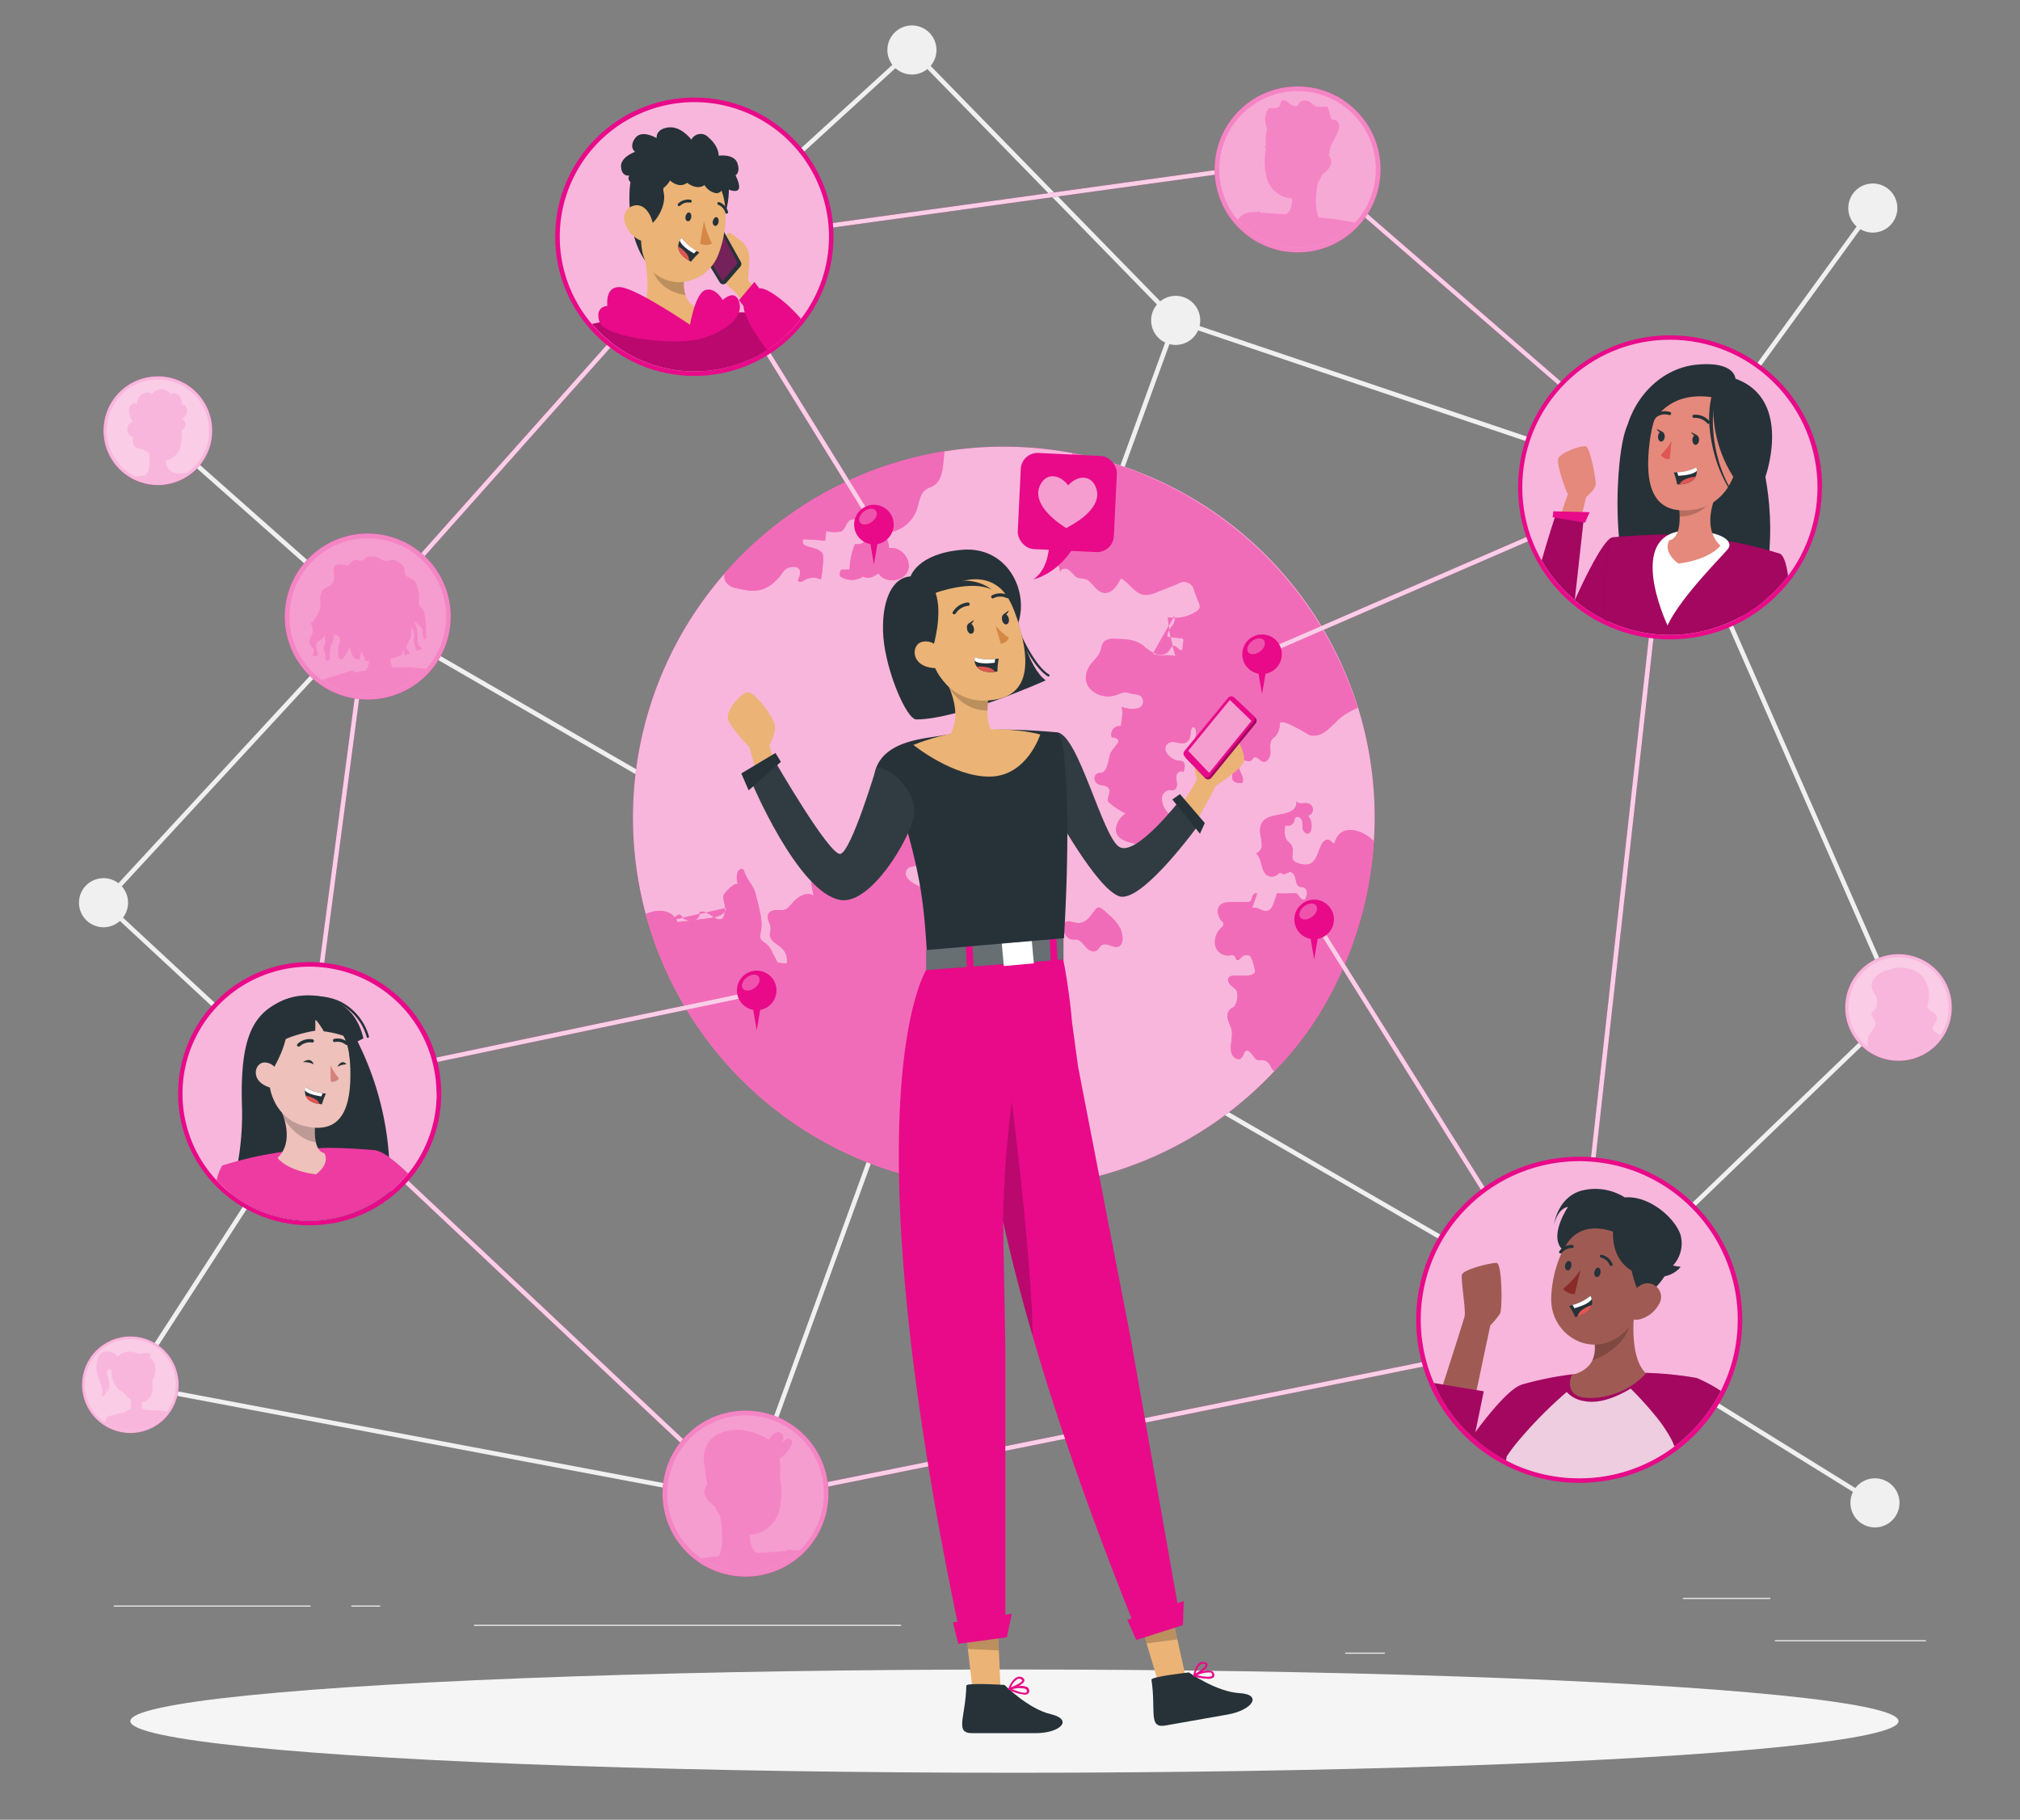 <?xml version="1.0" encoding="UTF-8" standalone="no"?>
<svg
   viewBox="0 0 443 399"
   version="1.1"
   id="svg476"
   sodipodi:docname="communications-connected.svg"
   width="443"
   height="399"
   inkscape:version="1.2.2 (b0a84865, 2022-12-01)"
   xmlns:inkscape="http://www.inkscape.org/namespaces/inkscape"
   xmlns:sodipodi="http://sodipodi.sourceforge.net/DTD/sodipodi-0.dtd"
   xmlns="http://www.w3.org/2000/svg"
   xmlns:svg="http://www.w3.org/2000/svg">
  <rect x="0" y="0" width="443" height="399" fill="#808080" stroke="none"/>
  <defs
     id="defs480" />
  <sodipodi:namedview
     id="namedview478"
     pagecolor="#ffffff"
     bordercolor="#000000"
     borderopacity="0.25"
     inkscape:showpageshadow="2"
     inkscape:pageopacity="0.0"
     inkscape:pagecheckerboard="0"
     inkscape:deskcolor="#d1d1d1"
     showgrid="false"
     inkscape:zoom="1.2351423"
     inkscape:cx="192.28554"
     inkscape:cy="253.4121"
     inkscape:window-width="1512"
     inkscape:window-height="846"
     inkscape:window-x="0"
     inkscape:window-y="38"
     inkscape:window-maximized="1"
     inkscape:current-layer="freepik--background-complete--inject-221" />
  <g
     id="freepik--background-complete--inject-221">
    <rect
       x="389.253"
       y="359.628"
       width="33.12"
       height="0.25"
       style="fill:#ebebeb"
       id="rect4" />
    <rect
       x="295.003"
       y="362.348"
       width="8.69"
       height="0.25"
       style="fill:#ebebeb"
       id="rect6" />
    <rect
       x="369.063"
       y="350.348"
       width="19.19"
       height="0.25"
       style="fill:#ebebeb"
       id="rect8" />
    <rect
       x="24.933"
       y="352.028"
       width="43.19"
       height="0.25"
       style="fill:#ebebeb"
       id="rect10" />
    <rect
       x="77.033"
       y="352.028"
       width="6.33"
       height="0.25"
       style="fill:#ebebeb"
       id="rect12" />
    <rect
       x="103.943"
       y="356.248"
       width="93.68"
       height="0.25"
       style="fill:#ebebeb"
       id="rect14" />
    <polygon
       points="285,109.46 227.5,50.52 181.38,92.64 180.71,91.9 227.54,49.13 285.63,108.67 393.55,145.12 437.85,84.19 438.66,84.78 393.93,146.31 285.09,109.55 "
       style="fill:#f0f0f0"
       id="polygon20"
       transform="translate(-27.527,-38.862)" />
    <path
       d="m 28.083,197.928 a 5.38,5.38 0 1 1 -5.38,-5.38 5.38,5.38 0 0 1 5.38,5.38 z"
       style="fill:#f0f0f0"
       id="path22" />
    <path
       d="m 205.373,10.958 a 5.38,5.38 0 1 1 -5.38,-5.38 5.38,5.38 0 0 1 5.38,5.38 z"
       style="fill:#f0f0f0"
       id="path24" />
    <path
       d="m 416.103,45.618 a 5.38,5.38 0 1 1 -5.38,-5.38 5.38,5.38 0 0 1 5.38,5.38 z"
       style="fill:#f0f0f0"
       id="path26" />
    <path
       d="m 416.573,329.518 a 5.38,5.38 0 1 1 -5.38,-5.38 5.38,5.38 0 0 1 5.38,5.38 z"
       style="fill:#f0f0f0"
       id="path28" />
    <path
       d="m 263.213,70.248 a 5.38,5.38 0 1 1 -5.38,-5.38 5.38,5.38 0 0 1 5.38,5.38 z"
       style="fill:#f0f0f0"
       id="path30" />
    <polygon
       points="285.83,109.28 191.35,368.52 190.94,368.44 56.02,342.97 56.2,341.99 190.71,367.38 284.89,108.94 "
       style="fill:#f0f0f0"
       id="polygon32"
       transform="translate(-27.527,-38.862)" />
    <rect
       x="-48.245"
       y="88.533"
       width="1"
       height="61.49"
       transform="rotate(-48.47)"
       style="fill:#f0f0f0"
       id="rect34" />
    <polygon
       points="394.2,145.51 444.49,259.88 444.24,260.13 374.01,327.69 438.98,367.96 438.46,368.81 371.75,327.47 373.21,327.07 443.29,259.65 393.28,145.92 "
       style="fill:#f0f0f0"
       id="polygon36"
       transform="translate(-27.527,-38.862)" />
    <polygon
       points="373.71,327.09 373.21,327.95 108.27,174.69 50.94,236.76 97.3,279.77 56.53,342.75 55.69,342.2 96.01,279.93 49.53,236.81 49.87,236.45 108.08,173.42 108.43,173.62 "
       style="fill:#f0f0f0"
       id="polygon38"
       transform="translate(-27.527,-38.862)" />
  </g>
  <g
     id="freepik--Shadow--inject-221"
     transform="translate(-27.527,-38.862)">
    <ellipse
       id="freepik--path--inject-221"
       cx="250"
       cy="416.24"
       rx="193.89"
       ry="11.32"
       style="fill:#f5f5f5" />
  </g>
  <g
     id="freepik--World--inject-221"
     transform="translate(-27.527,-38.862)">
    <path
       d="m 241,299.13 q 4,0.33 8,0.27 a 81.27,81.27 0 0 0 79.72,-74.58 c 0,-0.5 0.08,-1 0.11,-1.48 A 81.08,81.08 0 0 0 325.36,194 v 0 a 81.38,81.38 0 0 0 -62.71,-55.82 c -2.71,-0.49 -5.46,-0.87 -8.25,-1.1 a 81.17,81.17 0 0 0 -68,27.57 81.28,81.28 0 0 0 54.6,134.48 z"
       style="fill:#e80a89"
       id="path43" />
    <g
       style="opacity:0.7"
       id="g47">
      <path
         d="m 241,299.13 q 4,0.33 8,0.27 a 81.27,81.27 0 0 0 79.72,-74.58 c 0,-0.5 0.08,-1 0.11,-1.48 A 81.08,81.08 0 0 0 325.36,194 v 0 a 81.38,81.38 0 0 0 -62.71,-55.82 c -2.71,-0.49 -5.46,-0.87 -8.25,-1.1 a 81.17,81.17 0 0 0 -68,27.57 81.28,81.28 0 0 0 54.6,134.48 z"
         style="fill:#ffffff"
         id="path45" />
    </g>
    <path
       d="m 186.82,237.94 c -0.27,1.51 -2.19,2.06 -3.74,2.25 l -7,0.87 c -1.1,-2.89 -4.52,-2.91 -6.92,-1.79 A 81.31,81.31 0 0 0 241,299.13 q 4,0.33 8,0.27 a 1.37,1.37 0 0 0 0.13,-0.2 c 1.22,-2.13 -0.54,-4 -1.48,-5.76 -0.21,-0.39 -2.21,-5.43 -1.55,-5.44 a 21.89,21.89 0 0 1 -6.33,-0.82 0.66,0.66 0 0 1 -0.4,-0.24 c -0.2,-0.34 0.27,-0.66 0.64,-0.75 1,-0.22 1.95,-0.28 2.89,-0.56 a 3.33,3.33 0 0 0 2.24,-1.76 c 0.37,-0.92 0.09,-2 0.3,-2.94 a 4,4 0 0 1 2.31,-2.62 13,13 0 0 1 3.35,-0.9 c -2.45,-1.34 -0.66,-4.12 -2.59,-6 -0.62,-0.59 -1.52,-1.32 -1.14,-2.1 0.38,-0.78 1.66,-0.72 1.82,-1.52 0.11,-0.56 -0.48,-1 -1,-1.15 a 6.3,6.3 0 0 1 -1.67,-0.36 1.5,1.5 0 0 1 -0.47,-2.09 c 0.42,-0.59 1.2,-0.77 1.84,-1.11 0.64,-0.34 1.21,-1.12 0.83,-1.74 A 1.2,1.2 0 0 0 248.35,261 c -1,-0.65 -2.41,-0.11 -3.42,0.57 -1.01,0.68 -2,1.54 -3.27,1.53 a 1,1 0 0 1 0.4,-1.38 1.91,1.91 0 0 0 0.49,-0.26 c 0.29,-0.29 0.08,-0.77 -0.12,-1.13 a 7.33,7.33 0 0 1 -0.56,-5.58 l 7.44,0.14 c 0.06,-0.56 0.12,-0.89 0.72,-1.06 -1.67,-2 -3.48,-3.84 -5,-6 a 1.46,1.46 0 0 0 -0.66,-0.64 4.54,4.54 0 0 0 -1,0 c -1.07,-0.15 -1.24,-1.62 -1.13,-2.69 -0.16,-0.33 -0.68,-0.19 -0.88,0.11 -0.2,0.3 -0.25,0.69 -0.49,1 a 1.35,1.35 0 0 1 -1.5,0.16 3.56,3.56 0 0 1 -1.89,-4.63 1,1 0 0 1 0.4,-0.52 c 0.43,-0.24 0.94,0.06 1.42,0.14 1.9,0.34 1.61,-1.75 1.16,-2.75 -0.62,-1.34 -2.47,-2.21 -3.81,-2.55 -1.57,-0.41 -12,-2.41 -10.32,-5.82 a 1.59,1.59 0 0 1 0.81,-0.68 24.11,24.11 0 0 1 3.2,-0.61 c 1,-0.29 2.06,-1.38 1.6,-2.37 -0.18,-0.4 -0.56,-0.67 -0.77,-1.05 -0.59,-1.07 0.32,-2.45 -0.1,-3.59 a 9.55,9.55 0 0 0 -0.92,-1.39 c -0.28,-0.49 -0.33,-1.22 0.15,-1.51 0.48,-0.29 1.27,0.16 1.84,-0.1 a 1,1 0 0 0 0,-1.62 1.69,1.69 0 0 0 -1.85,0.14 2.18,2.18 0 0 1 -0.89,0.49 c -0.61,0.08 -1.07,-0.52 -1.38,-1.06 l -1.49,-2.53 a 1.43,1.43 0 0 0 -1.18,1 c -0.19,0.52 -0.23,1.1 -0.44,1.62 -1.06,2.51 -4.87,2.21 -4.38,5.64 a 1.64,1.64 0 0 1 1.66,2 c -0.4,1.22 -2.22,1.88 -2,3.13 0.09,0.44 0.44,0.79 0.51,1.23 0.19,1.21 -1.68,1.66 -2.49,1.93 -2.67,0.92 -2.85,-0.83 -5.16,-0.94 -1.06,0 -2,0.67 -3.06,0.79 -1.06,0.12 -1.93,-0.31 -2.91,-0.25 -2.67,0.15 -1.33,3.78 -1.14,5.36 -1.44,-1 -3.36,0.16 -4.5,1.45 -1.76,2 -1.59,1.63 -3.92,1.71 a 1.72,1.72 0 0 0 -1.51,0.89 c -0.43,1 0.49,2 0.52,3.1 0,0.52 -0.19,1 -0.15,1.53 0.13,1.35 1.72,1.93 2.68,2.87 a 3.68,3.68 0 0 1 1,3.24 7.85,7.85 0 0 1 -2,-0.15 l -1.21,-2.33 a 4.92,4.92 0 0 0 -1.36,-1.85 4.44,4.44 0 0 1 -1,-0.78 c -0.5,-0.7 -0.09,-1.65 0,-2.51 0.29,-2.07 -0.75,-5.55 -1.26,-7.6 -0.51,-2.05 -2,-3.05 -2.52,-5.07 a 0.64,0.64 0 0 0 -0.91,-0.29 1.38,1.38 0 0 0 -0.57,0.91 3.72,3.72 0 0 0 0.22,2.5 c -0.47,-1 -3,1.66 -3.2,2.17 -0.26,0.84 0.3,2 0.27,2.89 -0.05,2.16 -0.57,3.36 -2.79,1.78 -0.85,-0.6 -1.94,-1.32 -2.84,-0.79 a 1.35,1.35 0 0 1 -0.75,1.52 2.87,2.87 0 0 1 -1.81,0.14 1.78,1.78 0 0 1 -1.09,-0.54 3,3 0 0 0 -0.4,-0.52 c -0.57,-0.45 -1.29,0.32 -1.6,1"
       style="isolation:isolate;fill:#e80a89"
       id="path49" />
    <path
       d="m 285,174 c 0.45,0.71 0,1.62 -0.54,2.28 -0.54,0.66 -1.11,1.44 -0.89,2.24 l 2.9,0.27 a 0.51,0.51 0 0 1 0.57,0.71 c -0.07,0.62 -0.15,1.24 -0.22,1.86 -0.61,0.48 -1.2,-1 -2,-0.87 -0.33,0.07 -0.5,0.43 -0.69,0.71 -1.56,2.46 -4.3,0.62 -5.76,-0.66 -1.7,-1.48 -4.16,-1.57 -6.41,-1.6 a 3,3 0 0 0 -2.28,0.6 c -0.56,0.56 -0.59,1.44 -0.87,2.19 -0.49,1.3 -1.73,2.15 -2.44,3.34 -2.46,4.17 2,7.38 5.73,6.24 1.95,-0.58 1.61,-0.93 3.6,-0.35 0.83,0.24 1.85,0 2.36,1 a 1.55,1.55 0 0 1 -1.35,2.26 6.56,6.56 0 0 1 -3.21,-0.37 c 0.38,1.32 0,2.82 -0.14,4.22 a 1.84,1.84 0 0 0 -2,2.46 c 0.63,0 1.49,0.25 1.44,0.88 a 1.22,1.22 0 0 1 -0.22,0.51 20.91,20.91 0 0 0 -1.39,1.86 c -0.59,1 -0.58,4.15 -2.07,4.52 -0.26,0.07 -0.54,0 -0.8,0.13 a 1.19,1.19 0 0 0 -0.73,1.39 1.64,1.64 0 0 0 1.18,1.14 c 0.37,0.1 0.77,0.09 1.13,0.21 1.92,0.67 0.23,2.57 0.69,3.51 a 17.32,17.32 0 0 0 3.84,2.55 4.55,4.55 0 0 0 -2.17,3.42 c 0,1.56 1.15,2.32 2.63,2.79 1.48,0.47 3.48,0.65 4.61,1.09 0.61,0.23 1.35,0.45 1.86,0.05 0.51,-0.4 0.5,-1.7 1.24,-2.05 a 2.16,2.16 0 0 1 0.76,-0.12 2.87,2.87 0 0 0 2.45,-3.23 c 0.35,-0.45 1,-0.41 1.61,-0.39 0.61,0.02 1.3,-0.18 1.38,-0.75 0.08,-0.57 -0.74,-1 -1.4,-1 a 7.16,7.16 0 0 0 -2,0.16 2.33,2.33 0 0 1 -1.47,0.06 2,2 0 0 1 -0.78,-0.81 4.42,4.42 0 0 1 -0.82,-2.58 1.89,1.89 0 0 1 1.73,-1.79 3.64,3.64 0 0 0 0.73,0.05 c 0.63,-0.1 0.9,-0.87 0.86,-1.5 a 5.69,5.69 0 0 1 -0.08,-1.88 c 0.17,-0.61 1,-1.06 1.44,-0.59 0.35,-0.8 0.58,-2 -0.21,-2.37 a 2.3,2.3 0 0 0 -0.83,-0.14 c -1.74,-0.17 -4.09,-2.52 -2.15,-3.86 1.27,-0.88 3.32,1 4.43,-0.71 0.54,-0.8 0.21,-2 0.76,-2.75 0.32,-0.23 0.7,0.24 0.77,0.64 a 3.72,3.72 0 0 1 -1.21,3.42 c 1,0.57 2.52,-0.08 3.19,0.83 0.67,0.91 -0.32,2.48 0.55,3.18 a 1.73,1.73 0 0 0 0.89,0.31 c 1.57,0.23 4.49,0 4.58,2.2 a 3.64,3.64 0 0 0 0.05,0.81 c 0.24,0.79 1.32,0.87 2.14,0.78 0.42,-0.8 -0.13,-1.74 -0.5,-2.58 -0.37,-0.84 -0.33,-2.11 0.55,-2.32 0.64,-0.15 1.38,0.4 1.91,0 0.25,-0.17 0.36,-0.5 0.63,-0.64 0.65,-0.34 1.19,0.65 1.89,0.87 1,0.31 1.69,-1 1.69,-2 0,-1 -0.25,-2.15 0.4,-2.92 0.21,-0.24 0.49,-0.41 0.72,-0.63 a 4.21,4.21 0 0 0 0.94,-2.73 c 0.16,-1.56 6.33,2.49 6.72,2.55 3,0.5 4.78,-2.44 6.81,-4.05 a 18.16,18.16 0 0 1 3.54,-2 82,82 0 0 0 -58.85,-55 26.52,26.52 0 0 0 -3.78,-0.73 c 0.38,1.89 1.55,4.87 0.28,6.66 -1.61,2.28 -5,0.29 -6.27,3 0,0.68 1.1,0.57 1.62,1 a 2.42,2.42 0 0 1 0.51,1 c 0.15,0.35 0.49,0.7 0.85,0.59 0.42,0.63 -0.24,1.41 -0.8,1.92 a 5,5 0 0 0 -1.52,2.16 c -0.52,1.79 0.66,3.56 1.41,5.26 a 25.14,25.14 0 0 1 1.32,4.41 c 0,-0.71 1,-1 1.65,-0.67 a 7.58,7.58 0 0 1 1.54,1.46 c 0.87,0.84 2,0.33 2.94,1 1.18,0.89 1.93,2.48 3.37,2.72 1.76,0.3 3,-1.57 3.81,-3.17 1.93,1 3.12,3.49 5.3,3.65 a 5.61,5.61 0 0 0 2.43,-0.56 l 4.79,-1.89 a 2.28,2.28 0 0 1 3.57,1.62 l 1,2.52 a 1.87,1.87 0 0 1 0.2,1.08 1.63,1.63 0 0 1 -0.77,0.87 8.65,8.65 0 0 1 -6.21,1.27 34.82,34.82 0 0 0 1.7,8.51 c -1.63,-0.42 -3.51,0.12 -5,-0.5"
       style="isolation:isolate;fill:#e80a89"
       id="path51" />
    <path
       d="m 266.44,240 a 3.23,3.23 0 0 1 -2.45,1.26 12.87,12.87 0 0 1 -1.73,-0.33 1.6,1.6 0 0 0 -1.58,0.53 c -0.41,0.62 0,1.45 0.37,2.09 a 2.47,2.47 0 0 0 1.26,1.25 11.73,11.73 0 0 0 1.33,0.07 c 0.87,0.14 1.43,1 2,1.63 0.57,0.63 1.52,1.26 2.29,0.83 0.5,-0.28 0.72,-0.92 1.21,-1.23 1.2,-0.75 2.67,0.88 3.75,0.27 1.28,-0.73 0.81,-2.82 0.28,-4 a 10.77,10.77 0 0 0 -2.55,-3 c -2.62,-2.5 -2.24,-1.66 -4.18,0.63 z"
       style="isolation:isolate;fill:#e80a89"
       id="path53" />
    <path
       d="m 307,273.72 c 12.78,-12.68 20.26,-31.15 21.73,-48.9 0,-0.5 0.08,-1 0.11,-1.48 -2.46,-2.55 -7.38,-4.17 -8.66,0.41 -0.51,0 -0.61,-0.34 -1,-0.63 -0.61,-0.45 -1.46,0.16 -1.8,0.84 -1.11,2.21 -1.27,5 -4.33,4.38 -3.65,-0.71 -1.17,-2.27 -2.36,-4.28 a 4.09,4.09 0 0 0 -0.72,-0.72 c -0.87,-0.89 -0.75,-2.31 -0.58,-3.54 a 1.42,1.42 0 0 0 1.92,-0.8 2.32,2.32 0 0 1 0.28,-0.84 c 0.42,-0.49 1.27,0 1.47,0.58 0.2,0.58 0,1.28 0.18,1.9 0.18,0.62 0.81,1.24 1.36,0.91 a 1.12,1.12 0 0 0 0.43,-0.66 3.49,3.49 0 0 0 -0.63,-3.17 1.4,1.4 0 0 0 -0.06,-2.72 c -0.89,-0.19 -2.16,0.33 -2.52,-0.51 a 2,2 0 0 1 -0.78,2 c -2.36,1.71 -7.66,0.19 -7.14,5.21 a 18,18 0 0 1 0.35,2.4 1.87,1.87 0 0 1 -1.26,1.87 c 1.43,1.15 0.91,3.8 2.45,4.81 a 2,2 0 0 0 2.38,-0.26 0.86,0.86 0 0 1 0.34,-0.26 c 0.28,-0.09 0.54,0.18 0.83,0.24 0.49,0.1 0.93,-0.41 1.43,-0.44 0.71,0 1.1,0.81 1.23,1.51 0.13,0.7 0.31,1.56 1,1.75 0.23,0.06 0.48,0 0.71,0.1 a 1.2,1.2 0 0 1 0.78,1.13 3.58,3.58 0 0 1 -0.32,1.42 c -0.3,0.29 -0.82,0.11 -1.11,-0.2 a 9.06,9.06 0 0 0 -0.78,-1 c -0.19,-0.14 -4.44,0.19 -4.3,-0.12 -0.63,1.46 -0.95,4.66 -3.15,3.85 -0.77,-0.29 -1.57,-0.82 -2.36,-0.58 0.38,-1 0.74,-2.07 1.1,-3.11 -0.33,-0.29 -0.82,0.1 -1,0.51 -0.18,0.41 -0.16,0.9 -0.5,1.16 a 1.36,1.36 0 0 1 -0.87,0.17 h -2.94 c -1.06,0 -2.29,0 -2.95,0.86 -0.66,0.86 -0.32,2.4 0.48,3.3 a 0.79,0.79 0 0 1 0,1.39 4.4,4.4 0 0 0 -1.45,3.72 2.88,2.88 0 0 0 2.87,2.46 c 0.53,-0.05 1.19,-0.23 1.5,0.2 0.18,0.26 0.18,0.67 0.46,0.79 0.28,0.12 0.66,-0.28 0.92,-0.58 a 1.59,1.59 0 0 1 1.94,-0.32 c 0.31,0.19 1.3,3.21 1,3.65 -0.59,1 -3.37,0.61 -4.46,0.66 a 1.59,1.59 0 0 0 -1.17,0.37 c -0.43,0.5 -0.08,1.29 0.4,1.74 0.48,0.45 1.12,0.79 1.36,1.4 a 4.25,4.25 0 0 1 -0.6,3.28 c -0.28,0.23 -0.63,0.35 -0.91,0.59 a 2.23,2.23 0 0 0 -0.45,2.3 c 0.22,0.8 0.64,1.53 0.8,2.34 0.32,1.73 -0.63,3.61 0.06,5.23 0.33,0.78 1.36,1.4 2,0.85 0.64,-0.55 0.55,-1.6 1.28,-1.68 0.73,-0.08 1.57,1.68 2.15,2 0.58,0.32 1.38,-0.18 2.23,0.43 0.73,0.46 0.87,1.55 1.63,2.09 z"
       style="isolation:isolate;fill:#e80a89"
       id="path55" />
    <path
       d="m 198.42,165.41 c 0.72,-0.92 1.18,-2 2.53,-2.21 1.84,-0.32 2.53,0.71 1.73,2.46 a 0.71,0.71 0 0 0 -0.11,0.49 c 0.12,0.53 0.92,0.22 1.37,-0.08 a 3.64,3.64 0 0 1 3.53,-0.17 c 0.27,0.11 0.77,-4.93 0.5,-5.51 -0.92,-2 -5.17,-1.07 -4.3,-3.28 1.6,0 3.23,0.17 4.82,0.29 l 0.27,-2.3 c -0.07,0.57 2.9,0.45 3.24,0.28 1.31,-0.67 0.95,-3 3.3,-2.66 3,0.49 3.14,6.33 -0.24,5.37 a 15.23,15.23 0 0 0 -1.2,5.66 h -1.84 a 1.68,1.68 0 0 0 -0.22,1.49 4.58,4.58 0 0 0 5.07,0 c 1,0.74 2.33,0 3.32,-0.67 1.39,2.24 5.38,1.93 6.4,-0.5 1.02,-2.43 -1.52,-5.51 -4.1,-5 a 5.9,5.9 0 0 0 -1.25,-3.39 7.67,7.67 0 0 0 7.34,-5.09 c 0.52,-1.52 0.64,-3.36 1.92,-4.33 0.57,-0.43 1.29,-0.61 1.89,-1 1.33,-0.9 1.72,-2.65 1.93,-4.25 q 0.21,-1.61 0.3,-3.21 a 81.35,81.35 0 0 0 -48.18,26.8 3.17,3.17 0 0 0 0.12,1.65 3.51,3.51 0 0 0 2.55,1.58 c 3.9,1 6.39,0.81 9.09,-2.23 a 2.75,2.75 0 0 0 0.22,-0.19 z"
       style="isolation:isolate;fill:#e80a89"
       id="path57" />
    <g
       style="opacity:0.4"
       id="g69">
      <path
         d="m 186.82,237.94 c -0.27,1.51 -2.19,2.06 -3.74,2.25 l -7,0.87 c -1.1,-2.89 -4.52,-2.91 -6.92,-1.79 A 81.31,81.31 0 0 0 241,299.13 q 4,0.33 8,0.27 a 1.37,1.37 0 0 0 0.13,-0.2 c 1.22,-2.13 -0.54,-4 -1.48,-5.76 -0.21,-0.39 -2.21,-5.43 -1.55,-5.44 a 21.89,21.89 0 0 1 -6.33,-0.82 0.66,0.66 0 0 1 -0.4,-0.24 c -0.2,-0.34 0.27,-0.66 0.64,-0.75 1,-0.22 1.95,-0.28 2.89,-0.56 a 3.33,3.33 0 0 0 2.24,-1.76 c 0.37,-0.92 0.09,-2 0.3,-2.94 a 4,4 0 0 1 2.31,-2.62 13,13 0 0 1 3.35,-0.9 c -2.45,-1.34 -0.66,-4.12 -2.59,-6 -0.62,-0.59 -1.52,-1.32 -1.14,-2.1 0.38,-0.78 1.66,-0.72 1.82,-1.52 0.11,-0.56 -0.48,-1 -1,-1.15 a 6.3,6.3 0 0 1 -1.67,-0.36 1.5,1.5 0 0 1 -0.47,-2.09 c 0.42,-0.59 1.2,-0.77 1.84,-1.11 0.64,-0.34 1.21,-1.12 0.83,-1.74 A 1.2,1.2 0 0 0 248.35,261 c -1,-0.65 -2.41,-0.11 -3.42,0.57 -1.01,0.68 -2,1.54 -3.27,1.53 a 1,1 0 0 1 0.4,-1.38 1.91,1.91 0 0 0 0.49,-0.26 c 0.29,-0.29 0.08,-0.77 -0.12,-1.13 a 7.33,7.33 0 0 1 -0.56,-5.58 l 7.44,0.14 c 0.06,-0.56 0.12,-0.89 0.72,-1.06 -1.67,-2 -3.48,-3.84 -5,-6 a 1.46,1.46 0 0 0 -0.66,-0.64 4.54,4.54 0 0 0 -1,0 c -1.07,-0.15 -1.24,-1.62 -1.13,-2.69 -0.16,-0.33 -0.68,-0.19 -0.88,0.11 -0.2,0.3 -0.25,0.69 -0.49,1 a 1.35,1.35 0 0 1 -1.5,0.16 3.56,3.56 0 0 1 -1.89,-4.63 1,1 0 0 1 0.4,-0.52 c 0.43,-0.24 0.94,0.06 1.42,0.14 1.9,0.34 1.61,-1.75 1.16,-2.75 -0.62,-1.34 -2.47,-2.21 -3.81,-2.55 -1.57,-0.41 -12,-2.41 -10.32,-5.82 a 1.59,1.59 0 0 1 0.81,-0.68 24.11,24.11 0 0 1 3.2,-0.61 c 1,-0.29 2.06,-1.38 1.6,-2.37 -0.18,-0.4 -0.56,-0.67 -0.77,-1.05 -0.59,-1.07 0.32,-2.45 -0.1,-3.59 a 9.55,9.55 0 0 0 -0.92,-1.39 c -0.28,-0.49 -0.33,-1.22 0.15,-1.51 0.48,-0.29 1.27,0.16 1.84,-0.1 a 1,1 0 0 0 0,-1.62 1.69,1.69 0 0 0 -1.85,0.14 2.18,2.18 0 0 1 -0.89,0.49 c -0.61,0.08 -1.07,-0.52 -1.38,-1.06 l -1.49,-2.53 a 1.43,1.43 0 0 0 -1.18,1 c -0.19,0.52 -0.23,1.1 -0.44,1.62 -1.06,2.51 -4.87,2.21 -4.38,5.64 a 1.64,1.64 0 0 1 1.66,2 c -0.4,1.22 -2.22,1.88 -2,3.13 0.09,0.44 0.44,0.79 0.51,1.23 0.19,1.21 -1.68,1.66 -2.49,1.93 -2.67,0.92 -2.85,-0.83 -5.16,-0.94 -1.06,0 -2,0.67 -3.06,0.79 -1.06,0.12 -1.93,-0.31 -2.91,-0.25 -2.67,0.15 -1.33,3.78 -1.14,5.36 -1.44,-1 -3.36,0.16 -4.5,1.45 -1.76,2 -1.59,1.63 -3.92,1.71 a 1.72,1.72 0 0 0 -1.51,0.89 c -0.43,1 0.49,2 0.52,3.1 0,0.52 -0.19,1 -0.15,1.53 0.13,1.35 1.72,1.93 2.68,2.87 a 3.68,3.68 0 0 1 1,3.24 7.85,7.85 0 0 1 -2,-0.15 l -1.21,-2.33 a 4.92,4.92 0 0 0 -1.36,-1.85 4.44,4.44 0 0 1 -1,-0.78 c -0.5,-0.7 -0.09,-1.65 0,-2.51 0.29,-2.07 -0.75,-5.55 -1.26,-7.6 -0.51,-2.05 -2,-3.05 -2.52,-5.07 a 0.64,0.64 0 0 0 -0.91,-0.29 1.38,1.38 0 0 0 -0.57,0.91 3.72,3.72 0 0 0 0.22,2.5 c -0.47,-1 -3,1.66 -3.2,2.17 -0.26,0.84 0.3,2 0.27,2.89 -0.05,2.16 -0.57,3.36 -2.79,1.78 -0.85,-0.6 -1.94,-1.32 -2.84,-0.79 a 1.35,1.35 0 0 1 -0.75,1.52 2.87,2.87 0 0 1 -1.81,0.14 1.78,1.78 0 0 1 -1.09,-0.54 3,3 0 0 0 -0.4,-0.52 c -0.57,-0.45 -1.29,0.32 -1.6,1"
         style="isolation:isolate;fill:#ffffff"
         id="path59" />
      <path
         d="m 285,174 c 0.45,0.71 0,1.62 -0.54,2.28 -0.54,0.66 -1.11,1.44 -0.89,2.24 l 2.9,0.27 a 0.51,0.51 0 0 1 0.57,0.71 c -0.07,0.62 -0.15,1.24 -0.22,1.86 -0.61,0.48 -1.2,-1 -2,-0.87 -0.33,0.07 -0.5,0.43 -0.69,0.71 -1.56,2.46 -4.3,0.62 -5.76,-0.66 -1.7,-1.48 -4.16,-1.57 -6.41,-1.6 a 3,3 0 0 0 -2.28,0.6 c -0.56,0.56 -0.59,1.44 -0.87,2.19 -0.49,1.3 -1.73,2.15 -2.44,3.34 -2.46,4.17 2,7.38 5.73,6.24 1.95,-0.58 1.61,-0.93 3.6,-0.35 0.83,0.24 1.85,0 2.36,1 a 1.55,1.55 0 0 1 -1.35,2.26 6.56,6.56 0 0 1 -3.21,-0.37 c 0.38,1.32 0,2.82 -0.14,4.22 a 1.84,1.84 0 0 0 -2,2.46 c 0.63,0 1.49,0.25 1.44,0.88 a 1.22,1.22 0 0 1 -0.22,0.51 20.91,20.91 0 0 0 -1.39,1.86 c -0.59,1 -0.58,4.15 -2.07,4.52 -0.26,0.07 -0.54,0 -0.8,0.13 a 1.19,1.19 0 0 0 -0.73,1.39 1.64,1.64 0 0 0 1.18,1.14 c 0.37,0.1 0.77,0.09 1.13,0.21 1.92,0.67 0.23,2.57 0.69,3.51 a 17.32,17.32 0 0 0 3.84,2.55 4.55,4.55 0 0 0 -2.17,3.42 c 0,1.56 1.15,2.32 2.63,2.79 1.48,0.47 3.48,0.65 4.61,1.09 0.61,0.23 1.35,0.45 1.86,0.05 0.51,-0.4 0.5,-1.7 1.24,-2.05 a 2.16,2.16 0 0 1 0.76,-0.12 2.87,2.87 0 0 0 2.45,-3.23 c 0.35,-0.45 1,-0.41 1.61,-0.39 0.61,0.02 1.3,-0.18 1.38,-0.75 0.08,-0.57 -0.74,-1 -1.4,-1 a 7.16,7.16 0 0 0 -2,0.16 2.33,2.33 0 0 1 -1.47,0.06 2,2 0 0 1 -0.78,-0.81 4.42,4.42 0 0 1 -0.82,-2.58 1.89,1.89 0 0 1 1.73,-1.79 3.64,3.64 0 0 0 0.73,0.05 c 0.63,-0.1 0.9,-0.87 0.86,-1.5 a 5.69,5.69 0 0 1 -0.08,-1.88 c 0.17,-0.61 1,-1.06 1.44,-0.59 0.35,-0.8 0.58,-2 -0.21,-2.37 a 2.3,2.3 0 0 0 -0.83,-0.14 c -1.74,-0.17 -4.09,-2.52 -2.15,-3.86 1.27,-0.88 3.32,1 4.43,-0.71 0.54,-0.8 0.21,-2 0.76,-2.75 0.32,-0.23 0.7,0.24 0.77,0.64 a 3.72,3.72 0 0 1 -1.21,3.42 c 1,0.57 2.52,-0.08 3.19,0.83 0.67,0.91 -0.32,2.48 0.55,3.18 a 1.73,1.73 0 0 0 0.89,0.31 c 1.57,0.23 4.49,0 4.58,2.2 a 3.64,3.64 0 0 0 0.05,0.81 c 0.24,0.79 1.32,0.87 2.14,0.78 0.42,-0.8 -0.13,-1.74 -0.5,-2.58 -0.37,-0.84 -0.33,-2.11 0.55,-2.32 0.64,-0.15 1.38,0.4 1.91,0 0.25,-0.17 0.36,-0.5 0.63,-0.64 0.65,-0.34 1.19,0.65 1.89,0.87 1,0.31 1.69,-1 1.69,-2 0,-1 -0.25,-2.15 0.4,-2.92 0.21,-0.24 0.49,-0.41 0.72,-0.63 a 4.21,4.21 0 0 0 0.94,-2.73 c 0.16,-1.56 6.33,2.49 6.72,2.55 3,0.5 4.78,-2.44 6.81,-4.05 a 18.16,18.16 0 0 1 3.54,-2 82,82 0 0 0 -58.85,-55 26.52,26.52 0 0 0 -3.78,-0.73 c 0.38,1.89 1.55,4.87 0.28,6.66 -1.61,2.28 -5,0.29 -6.27,3 0,0.68 1.1,0.57 1.62,1 a 2.42,2.42 0 0 1 0.51,1 c 0.15,0.35 0.49,0.7 0.85,0.59 0.42,0.63 -0.24,1.41 -0.8,1.92 a 5,5 0 0 0 -1.52,2.16 c -0.52,1.79 0.66,3.56 1.41,5.26 a 25.14,25.14 0 0 1 1.32,4.41 c 0,-0.71 1,-1 1.65,-0.67 a 7.58,7.58 0 0 1 1.54,1.46 c 0.87,0.84 2,0.33 2.94,1 1.18,0.89 1.93,2.48 3.37,2.72 1.76,0.3 3,-1.57 3.81,-3.17 1.93,1 3.12,3.49 5.3,3.65 a 5.61,5.61 0 0 0 2.43,-0.56 l 4.79,-1.89 a 2.28,2.28 0 0 1 3.57,1.62 l 1,2.52 a 1.87,1.87 0 0 1 0.2,1.08 1.63,1.63 0 0 1 -0.77,0.87 8.65,8.65 0 0 1 -6.21,1.27 34.82,34.82 0 0 0 1.7,8.51 c -1.63,-0.42 -3.51,0.12 -5,-0.5"
         style="isolation:isolate;fill:#ffffff"
         id="path61" />
      <path
         d="m 266.44,240 a 3.23,3.23 0 0 1 -2.45,1.26 12.87,12.87 0 0 1 -1.73,-0.33 1.6,1.6 0 0 0 -1.58,0.53 c -0.41,0.62 0,1.45 0.37,2.09 a 2.47,2.47 0 0 0 1.26,1.25 11.73,11.73 0 0 0 1.33,0.07 c 0.87,0.14 1.43,1 2,1.63 0.57,0.63 1.52,1.26 2.29,0.83 0.5,-0.28 0.72,-0.92 1.21,-1.23 1.2,-0.75 2.67,0.88 3.75,0.27 1.28,-0.73 0.81,-2.82 0.28,-4 a 10.77,10.77 0 0 0 -2.55,-3 c -2.62,-2.5 -2.24,-1.66 -4.18,0.63 z"
         style="isolation:isolate;fill:#ffffff"
         id="path63" />
      <path
         d="m 307,273.72 c 12.78,-12.68 20.26,-31.15 21.73,-48.9 0,-0.5 0.08,-1 0.11,-1.48 -2.46,-2.55 -7.38,-4.17 -8.66,0.41 -0.51,0 -0.61,-0.34 -1,-0.63 -0.61,-0.45 -1.46,0.16 -1.8,0.84 -1.11,2.21 -1.27,5 -4.33,4.38 -3.65,-0.71 -1.17,-2.27 -2.36,-4.28 a 4.09,4.09 0 0 0 -0.72,-0.72 c -0.87,-0.89 -0.75,-2.31 -0.58,-3.54 a 1.42,1.42 0 0 0 1.92,-0.8 2.32,2.32 0 0 1 0.28,-0.84 c 0.42,-0.49 1.27,0 1.47,0.58 0.2,0.58 0,1.28 0.18,1.9 0.18,0.62 0.81,1.24 1.36,0.91 a 1.12,1.12 0 0 0 0.43,-0.66 3.49,3.49 0 0 0 -0.63,-3.17 1.4,1.4 0 0 0 -0.06,-2.72 c -0.89,-0.19 -2.16,0.33 -2.52,-0.51 a 2,2 0 0 1 -0.78,2 c -2.36,1.71 -7.66,0.19 -7.14,5.21 a 18,18 0 0 1 0.35,2.4 1.87,1.87 0 0 1 -1.26,1.87 c 1.43,1.15 0.91,3.8 2.45,4.81 a 2,2 0 0 0 2.38,-0.26 0.86,0.86 0 0 1 0.34,-0.26 c 0.28,-0.09 0.54,0.18 0.83,0.24 0.49,0.1 0.93,-0.41 1.43,-0.44 0.71,0 1.1,0.81 1.23,1.51 0.13,0.7 0.31,1.56 1,1.75 0.23,0.06 0.48,0 0.71,0.1 a 1.2,1.2 0 0 1 0.78,1.13 3.58,3.58 0 0 1 -0.32,1.42 c -0.3,0.29 -0.82,0.11 -1.11,-0.2 a 9.06,9.06 0 0 0 -0.78,-1 c -0.19,-0.14 -4.44,0.19 -4.3,-0.12 -0.63,1.46 -0.95,4.66 -3.15,3.85 -0.77,-0.29 -1.57,-0.82 -2.36,-0.58 0.38,-1 0.74,-2.07 1.1,-3.11 -0.33,-0.29 -0.82,0.1 -1,0.51 -0.18,0.41 -0.16,0.9 -0.5,1.16 a 1.36,1.36 0 0 1 -0.87,0.17 h -2.94 c -1.06,0 -2.29,0 -2.95,0.86 -0.66,0.86 -0.32,2.4 0.48,3.3 a 0.79,0.79 0 0 1 0,1.39 4.4,4.4 0 0 0 -1.45,3.72 2.88,2.88 0 0 0 2.87,2.46 c 0.53,-0.05 1.19,-0.23 1.5,0.2 0.18,0.26 0.18,0.67 0.46,0.79 0.28,0.12 0.66,-0.28 0.92,-0.58 a 1.59,1.59 0 0 1 1.94,-0.32 c 0.31,0.19 1.3,3.21 1,3.65 -0.59,1 -3.37,0.61 -4.46,0.66 a 1.59,1.59 0 0 0 -1.17,0.37 c -0.43,0.5 -0.08,1.29 0.4,1.74 0.48,0.45 1.12,0.79 1.36,1.4 a 4.25,4.25 0 0 1 -0.6,3.28 c -0.28,0.23 -0.63,0.35 -0.91,0.59 a 2.23,2.23 0 0 0 -0.45,2.3 c 0.22,0.8 0.64,1.53 0.8,2.34 0.32,1.73 -0.63,3.61 0.06,5.23 0.33,0.78 1.36,1.4 2,0.85 0.64,-0.55 0.55,-1.6 1.28,-1.68 0.73,-0.08 1.57,1.68 2.15,2 0.58,0.32 1.38,-0.18 2.23,0.43 0.73,0.46 0.87,1.55 1.63,2.09 z"
         style="isolation:isolate;fill:#ffffff"
         id="path65" />
      <path
         d="m 198.42,165.41 c 0.72,-0.92 1.18,-2 2.53,-2.21 1.84,-0.32 2.53,0.71 1.73,2.46 a 0.71,0.71 0 0 0 -0.11,0.49 c 0.12,0.53 0.92,0.22 1.37,-0.08 a 3.64,3.64 0 0 1 3.53,-0.17 c 0.27,0.11 0.77,-4.93 0.5,-5.51 -0.92,-2 -5.17,-1.07 -4.3,-3.28 1.6,0 3.23,0.17 4.82,0.29 l 0.27,-2.3 c -0.07,0.57 2.9,0.45 3.24,0.28 1.31,-0.67 0.95,-3 3.3,-2.66 3,0.49 3.14,6.33 -0.24,5.37 a 15.23,15.23 0 0 0 -1.2,5.66 h -1.84 a 1.68,1.68 0 0 0 -0.22,1.49 4.58,4.58 0 0 0 5.07,0 c 1,0.74 2.33,0 3.32,-0.67 1.39,2.24 5.38,1.93 6.4,-0.5 1.02,-2.43 -1.52,-5.51 -4.1,-5 a 5.9,5.9 0 0 0 -1.25,-3.39 7.67,7.67 0 0 0 7.34,-5.09 c 0.52,-1.52 0.64,-3.36 1.92,-4.33 0.57,-0.43 1.29,-0.61 1.89,-1 1.33,-0.9 1.72,-2.65 1.93,-4.25 q 0.21,-1.61 0.3,-3.21 a 81.35,81.35 0 0 0 -48.18,26.8 3.17,3.17 0 0 0 0.12,1.65 3.51,3.51 0 0 0 2.55,1.58 c 3.9,1 6.39,0.81 9.09,-2.23 a 2.75,2.75 0 0 0 0.22,-0.19 z"
         style="isolation:isolate;fill:#ffffff"
         id="path67" />
    </g>
  </g>
  <g
     id="freepik--Connections--inject-221"
     transform="translate(-27.527,-38.862)">
    <path
       d="M 50.23,133.29 A 11.92,11.92 0 1 0 62.14,121.38 11.9,11.9 0 0 0 50.23,133.29 Z"
       style="fill:#e80a89"
       id="path72" />
    <circle
       cx="62.14"
       cy="133.29"
       r="11.23"
       transform="rotate(-9.22,62.151,133.268)"
       style="opacity:0.3;fill:#ffffff"
       id="circle74" />
    <path
       d="m 55.47,133.1 a 1.8,1.8 0 0 0 1.38,1.66 2.55,2.55 0 0 0 0,1.67 c 0.33,0.91 2.17,0.91 2.17,0.91 a 0.93,0.93 0 0 0 0.83,0.56 c 0,0.06 0.09,0.1 0.12,0.15 l 0.26,0.36 c 0.23,1.81 0.19,3.71 -0.7,4.68 -0.77,0.08 -1.54,0.19 -2.31,0.31 -0.37,0.05 -0.73,0.12 -1.09,0.19 a 11.9,11.9 0 0 0 13.28,-0.94 h -1.07 c -0.62,0 -1.33,0 -2.09,0 v -0.05 a 2.4,2.4 0 0 1 -2.16,-1.58 3.55,3.55 0 0 1 -0.15,-1.23 4.43,4.43 0 0 0 1,-0.33 4.05,4.05 0 0 0 2,-2.22 2.83,2.83 0 0 0 0.14,-0.41 10.43,10.43 0 0 0 0.26,-3.55 1.68,1.68 0 0 0 0.81,-1.14 1.23,1.23 0 0 0 -0.84,-1.5 1.59,1.59 0 0 0 1.21,-1.64 1.27,1.27 0 0 0 -1.22,-1.48 c 0,0 0.43,-0.62 -0.41,-1.79 a 1.5,1.5 0 0 0 -2,-0.45 2.35,2.35 0 0 0 -2.34,-1 2.52,2.52 0 0 0 -1.82,1.2 c 0,0 0,-0.86 -1.65,-0.38 a 2.23,2.23 0 0 0 -1.45,2.37 1.21,1.21 0 0 0 -1.68,0.63 c -0.57,1.19 0.67,3.27 0.67,3.27 a 1.63,1.63 0 0 0 -1.15,1.73 z"
       style="fill:#e80a89"
       id="path76" />
    <path
       d="M 50.23,133.29 A 11.92,11.92 0 1 0 62.14,121.38 11.9,11.9 0 0 0 50.23,133.29 Z"
       style="opacity:0.7;fill:#ffffff"
       id="path78" />
    <circle
       cx="56.11"
       cy="342.48"
       r="10.59"
       style="fill:#e80a89"
       id="circle80" />
    <path
       d="m 66.1,342.48 a 10,10 0 1 1 -10,-10 9.92,9.92 0 0 1 10,10 z"
       style="opacity:0.3;fill:#ffffff"
       id="path82" />
    <path
       d="m 64,348.6 a 10,10 0 0 1 -13.51,2.13 c 0.33,-0.76 0.54,-1.22 0.54,-1.22 a 29.65,29.65 0 0 1 3.8,-0.93 3,3 0 0 1 1.31,-0.65 3.84,3.84 0 0 0 -0.07,-2.27 3.92,3.92 0 0 1 -1,-1 2.46,2.46 0 0 1 -0.54,-0.53 c -0.31,-0.13 -2.43,-1.12 -2.54,-4.6 a 3,3 0 0 1 0,-0.42 c -0.66,-0.07 -1.35,0.14 -0.87,1.48 0.82,2.31 0,3.52 0,3.52 a 8.68,8.68 0 0 0 -0.08,-1.53 c 0,2.39 -1.29,2.54 -1.29,2.54 0,0 0.82,-0.86 -0.39,-3.51 -1.21,-2.65 -0.86,-6.26 1.45,-6.41 a 3,3 0 0 1 2.55,1.07 3.85,3.85 0 0 1 4.52,-0.53 c 0,0 2.07,-0.5 2.66,0 0.12,0.12 0,0.39 -0.22,0.75 a 2.74,2.74 0 0 1 1.16,1.71 4.15,4.15 0 0 1 -0.57,3.25 c 0.28,2.62 -0.17,4.59 -2.26,4.77 0,0.07 0,0.13 0,0.2 0,0.07 0,0.18 0,0.26 a 2.92,2.92 0 0 0 0.15,1.12 5.84,5.84 0 0 1 0.87,0.24 c 1.87,0 4,0.2 4,0.2 v 0 A 2.93,2.93 0 0 1 64,348.6 Z"
       style="fill:#e80a89"
       id="path84" />
    <circle
       cx="56.11"
       cy="342.48"
       r="10.59"
       style="opacity:0.7;fill:#ffffff"
       id="circle86" />
    <circle
       cx="443.89"
       cy="259.76"
       r="11.69"
       transform="rotate(-45,443.888,259.765)"
       style="fill:#e80a89"
       id="circle88" />
    <path
       d="m 454.91,259.76 a 11,11 0 1 1 -11,-11 11,11 0 0 1 11,11 z"
       style="opacity:0.3;fill:#ffffff"
       id="path90" />
    <path
       d="m 453.06,265.87 a 11,11 0 0 1 -15.92,2.6 6.59,6.59 0 0 1 0.06,-1.81 c 0.14,-1.34 1.69,-2.43 1.67,-3.37 -0.02,-0.94 -1.6,-2.16 -0.59,-2.71 1.01,-0.55 1.23,-2.64 0.42,-3.81 a 2.57,2.57 0 0 1 0.06,-3.58 4.68,4.68 0 0 1 3,-1.64 5.61,5.61 0 0 1 3.26,-0.47 7,7 0 0 1 3.24,1.1 4.8,4.8 0 0 1 1.69,2.08 6.55,6.55 0 0 1 0.34,4.77 c -0.55,1.58 1.9,1.49 2,2.93 0.1,1.44 -1.15,1.53 -0.93,2.5 0.07,0.44 0.92,0.86 1.7,1.41 z"
       style="fill:#e80a89"
       id="path92" />
    <circle
       cx="443.89"
       cy="259.76"
       r="11.69"
       transform="rotate(-45,443.888,259.765)"
       style="opacity:0.7;fill:#ffffff"
       id="circle94" />
    <rect
       x="300.29"
       y="162.47"
       width="97.22"
       height="1"
       transform="rotate(-23.44,348.856,162.973)"
       style="fill:#e80a89"
       id="rect96" />
    <rect
       x="199.61"
       y="86.85"
       width="1"
       height="72.46"
       transform="rotate(-31.76,200.092,123.074)"
       style="fill:#e80a89"
       id="rect98" />
    <rect
       x="93.46"
       y="266.39"
       width="101.09"
       height="1"
       transform="rotate(-11.83,144.042,266.962)"
       style="fill:#e80a89"
       id="rect100" />
    <rect
       x="300.29"
       y="162.47"
       width="97.22"
       height="1"
       transform="rotate(-23.44,348.856,162.973)"
       style="opacity:0.8;fill:#ffffff"
       id="rect102" />
    <rect
       x="343.69"
       y="232.29"
       width="1"
       height="107.23"
       transform="rotate(-32.07,344.163,285.88)"
       style="fill:#e80a89"
       id="rect104" />
    <rect
       x="343.69"
       y="232.29"
       width="1"
       height="107.23"
       transform="rotate(-32.07,344.163,285.88)"
       style="opacity:0.8;fill:#ffffff"
       id="rect106" />
    <rect
       x="199.61"
       y="86.85"
       width="1"
       height="72.46"
       transform="rotate(-31.76,200.092,123.074)"
       style="opacity:0.8;fill:#ffffff"
       id="rect108" />
    <rect
       x="93.46"
       y="266.39"
       width="101.09"
       height="1"
       transform="rotate(-11.83,144.042,266.962)"
       style="opacity:0.8;fill:#ffffff"
       id="rect110" />
    <path
       d="M 190.88,368.49 94,277.42 l 13.7,-103.58 0.11,-0.12 73,-81.92 H 181 l 132.27,-18.3 80.77,70 v 0.26 l -20.92,187.99 -0.36,0.07 z m -95.82,-91.44 96.13,90.36 181,-36.5 20.81,-187.07 -80,-69.3 -131.7,18.2 -72.65,81.53 z"
       style="fill:#e80a89"
       id="path112" />
    <path
       d="M 190.88,368.49 94,277.42 l 13.7,-103.58 0.11,-0.12 73,-81.92 H 181 l 132.27,-18.3 80.77,70 v 0.26 l -20.92,187.99 -0.36,0.07 z m -95.82,-91.44 96.13,90.36 181,-36.5 20.81,-187.07 -80,-69.3 -131.7,18.2 -72.65,81.53 z"
       style="opacity:0.8;fill:#ffffff"
       id="path114" />
    <polygon
       points="219.18,162.64 217.68,153.88 220.68,153.88 "
       style="fill:#e80a89"
       id="polygon116" />
    <path
       d="m 223.52,153.88 a 4.34,4.34 0 1 1 -4.34,-4.34 4.34,4.34 0 0 1 4.34,4.34 z"
       style="fill:#e80a89"
       id="path118" />
    <path
       d="m 219.61,150.82 c 0.48,0.63 0.1,1.74 -0.86,2.46 -0.96,0.72 -2.11,0.8 -2.6,0.17 -0.49,-0.63 -0.1,-1.74 0.85,-2.46 0.95,-0.72 2.12,-0.8 2.61,-0.17 z"
       style="opacity:0.3;fill:#ffffff"
       id="path120" />
    <polygon
       points="304.3,191.07 302.8,182.31 305.8,182.31 "
       style="fill:#e80a89"
       id="polygon122" />
    <circle
       cx="304.3"
       cy="182.31"
       r="4.34"
       style="fill:#e80a89"
       id="circle124" />
    <path
       d="m 304.72,179.25 c 0.49,0.63 0.1,1.74 -0.85,2.46 -0.95,0.72 -2.12,0.8 -2.6,0.17 -0.48,-0.63 -0.1,-1.74 0.85,-2.46 0.95,-0.72 2.12,-0.81 2.6,-0.17 z"
       style="opacity:0.3;fill:#ffffff"
       id="path126" />
    <polygon
       points="193.48,264.78 191.98,256.02 194.98,256.02 "
       style="fill:#e80a89"
       id="polygon128" />
    <circle
       cx="193.48"
       cy="256.02"
       r="4.34"
       style="fill:#e80a89"
       id="circle130" />
    <path
       d="m 193.91,253 c 0.48,0.63 0.1,1.74 -0.85,2.46 -0.95,0.72 -2.12,0.81 -2.61,0.17 -0.49,-0.64 -0.1,-1.74 0.86,-2.46 0.96,-0.72 2.11,-0.84 2.6,-0.17 z"
       style="opacity:0.3;fill:#ffffff"
       id="path132" />
    <polygon
       points="315.73,249.22 314.23,240.47 317.23,240.47 "
       style="fill:#e80a89"
       id="polygon134" />
    <path
       d="m 320.07,240.47 a 4.34,4.34 0 1 1 -4.34,-4.35 4.34,4.34 0 0 1 4.34,4.35 z"
       style="fill:#e80a89"
       id="path136" />
    <path
       d="m 316.15,237.4 c 0.49,0.64 0.11,1.74 -0.85,2.47 -0.96,0.73 -2.12,0.8 -2.6,0.17 -0.48,-0.63 -0.1,-1.74 0.85,-2.47 0.95,-0.73 2.12,-0.8 2.6,-0.17 z"
       style="opacity:0.3;fill:#ffffff"
       id="path138" />
    <circle
       cx="312.1"
       cy="76.01"
       r="18.2"
       style="fill:#e80a89"
       id="circle140" />
    <path
       d="M 329.25,76 A 17.16,17.16 0 1 1 312.1,58.85 17.1,17.1 0 0 1 329.25,76 Z"
       style="opacity:0.3;fill:#ffffff"
       id="path142" />
    <path
       d="m 324.67,87.68 a 17.15,17.15 0 0 1 -25.8,-0.74 l 0.28,-0.09 A 3.68,3.68 0 0 1 300,86 a 0.71,0.71 0 0 1 0,-0.14 h 0.3 a 3.53,3.53 0 0 1 1.88,-0.49 3.44,3.44 0 0 1 0.55,0 l 1.07,-0.2 c 0,0 0,0.11 0,0.3 l 5.78,0.39 a 3,3 0 0 0 1.06,-1.5 5.19,5.19 0 0 0 0.21,-2 6.11,6.11 0 0 1 -2.4,-0.63 6.21,6.21 0 0 1 -3,-3.38 6.13,6.13 0 0 1 -0.18,-0.61 15.45,15.45 0 0 1 -0.09,-6.48 v 0 H 305 a 0.18,0.18 0 0 1 -0.15,-0.19 c 0,0 0,0 0,0 a 0.2,0.2 0 0 1 0.23,-0.17 h 0.05 a 13,13 0 0 1 0.29,-3.87 4.6,4.6 0 0 1 0,-3.92 c 0.64,-0.92 0.14,-0.42 1.82,-0.57 1.68,-0.15 0.67,-1.63 1.74,-1.65 1.07,-0.02 0.85,0.66 2.16,1.16 1.31,0.5 0.83,-1 2.33,-1.14 1.5,-0.14 1.7,1 2.77,1.28 a 5.1,5.1 0 0 0 2.07,0 c 0.78,0 0.85,2.28 1.18,2.7 0.33,0.42 0.89,-0.21 1.6,1 a 1.08,1.08 0 0 1 0.12,0.56 c 0,1.51 -1.88,4.38 -1.88,4.38 -0.09,0.66 -0.21,1.37 -0.39,2.13 a 1.94,1.94 0 0 1 0.34,2.26 4.17,4.17 0 0 1 -1.66,1.77 12.27,12.27 0 0 1 -1.08,1.89 c -0.47,2.62 -0.7,5.71 0.19,7.66 a 58.15,58.15 0 0 1 7.94,1.14 z"
       style="fill:#e80a89"
       id="path144" />
    <circle
       cx="312.1"
       cy="76.01"
       r="18.2"
       style="opacity:0.5;fill:#ffffff"
       id="circle146" />
    <circle
       cx="191.03"
       cy="366.36"
       r="18.2"
       transform="rotate(-45,191.024,366.365)"
       style="fill:#e80a89"
       id="circle148" />
    <path
       d="M 208.19,366.36 A 17.16,17.16 0 1 1 191,349.21 a 17.07,17.07 0 0 1 17.19,17.15 z"
       style="opacity:0.2;fill:#ffffff"
       id="path150" />
    <path
       d="m 202.82,378.82 a 17.15,17.15 0 0 1 -21.5,1.69 c 1.25,-0.18 2.56,-0.33 3.89,-0.47 1,-2.25 0.77,-5.82 0.22,-8.85 a 14.58,14.58 0 0 1 -1.23,-2.19 4.73,4.73 0 0 1 -1.92,-2 2.27,2.27 0 0 1 0.38,-2.62 20,20 0 0 1 -0.55,-4.13 h -0.08 c 0,0 -1.38,-5.33 3.78,-7.28 5.16,-1.95 10.37,1.54 10.37,1.54 0,0 1.12,-2.08 2.45,-1.54 1.14,0.46 0.53,1.94 0.32,2.39 a 2.78,2.78 0 0 1 1.17,-1 c 0.91,-0.41 2.17,0.75 -0.66,3.58 a 3.7,3.7 0 0 1 -1,0.72 13.75,13.75 0 0 1 0.08,3.87 17.79,17.79 0 0 1 -0.11,7.47 5.48,5.48 0 0 1 -0.22,0.72 7,7 0 0 1 -3.42,3.89 6.57,6.57 0 0 1 -2.77,0.74 6.56,6.56 0 0 0 0.23,2.28 3.56,3.56 0 0 0 1.23,1.73 c 2.73,-0.18 5.11,-0.32 6.68,-0.45 a 3.18,3.18 0 0 0 0,-0.34 l 1.24,0.23 a 5,5 0 0 1 1.42,0.02 z"
       style="fill:#e80a89"
       id="path152" />
    <circle
       cx="191.03"
       cy="366.36"
       r="18.2"
       transform="rotate(-45,191.024,366.365)"
       style="opacity:0.5;fill:#ffffff"
       id="circle154" />
    <circle
       cx="108.18"
       cy="174.05"
       r="18.2"
       transform="rotate(-76.72,108.174,174.05)"
       style="fill:#e80a89"
       id="circle156" />
    <path
       d="m 125.34,174.05 a 17.16,17.16 0 1 1 -17.16,-17.15 17.1,17.1 0 0 1 17.16,17.15 z"
       style="opacity:0.2;fill:#ffffff"
       id="path158" />
    <path
       d="m 121,185.48 a 17.17,17.17 0 0 1 -22.9,2.45 l 6.8,-2.1 c 0.13,0.14 0.25,0.3 0.38,0.47 l 0.87,-0.17 c 0.55,-0.1 1.09,-0.17 1.64,-0.26 a 5.09,5.09 0 0 0 0.68,-2.1 h -0.94 c 0.19,-0.68 -0.82,-2.09 -0.82,-2.09 l -0.34,1.86 a 3.6,3.6 0 0 1 -1.14,-0.4 c -0.46,-0.29 -1,-2.32 -1,-2.32 0,0 -1.18,2 -1.44,2.43 -0.26,0.43 -0.94,0 -0.94,0 a 6.92,6.92 0 0 1 0.11,-3.47 1.18,1.18 0 0 0 -1.2,-1.72 6.15,6.15 0 0 1 -0.45,1.94 6,6 0 0 0 -0.46,2.54 c 0,0.72 0.06,1.23 -0.45,1.23 -0.51,0 -0.58,-0.46 -0.52,-1.23 0.06,-0.77 -0.74,-1.51 -0.28,-2.14 0.46,-0.63 0.11,-2.34 0.11,-2.34 -0.28,1.2 -1.6,1.14 -1.82,2 -0.22,0.86 0.62,2.06 0.22,2.49 -0.4,0.43 -1.08,0 -1.08,0 0,0 0.57,-0.94 0.17,-1.49 -0.4,-0.55 -1,-0.82 -0.75,-1.94 0.25,-1.12 0.8,-1.11 0.64,-2.34 -0.16,-1.23 -0.75,-1.17 0,-1.63 a 6.08,6.08 0 0 0 1.71,-3.56 c 0,-1 -0.4,-3.11 1.2,-3.87 1.6,-0.76 2,-1.35 1.71,-3.37 -0.29,-2.02 1.25,-1.87 3.2,-1.47 0,0 1,-1.54 1.88,-1.25 0.88,0.29 1.6,0.11 1.79,-0.4 0.19,-0.51 2.72,-0.46 3.1,0 a 2.73,2.73 0 0 0 2.55,0.45 c 0.83,-0.34 3,1 3,1.94 0,0.94 -0.06,1.43 1.12,1.95 1.18,0.52 1.4,0.8 1.91,2.84 0.51,2.04 -0.34,2.87 0.69,3.66 1.03,0.79 0.91,3.94 1,4.92 0.09,0.98 0,2 0,2 l -0.29,0.08 c -0.28,0.08 -0.51,-1.05 -0.46,-1.89 0.05,-0.84 -1.73,-2 -1.88,-2.07 0,0.08 0.36,0.78 0.57,1.33 a 9.87,9.87 0 0 1 0.23,3.06 c -0.06,1 1.08,1.51 1.08,1.51 l -1.25,0.63 c 0,0 -1,-2.08 -0.64,-3.16 a 2.29,2.29 0 0 0 -0.62,-2 v 2 c 0,0 -0.34,0.74 -0.85,1.71 -0.51,0.97 0.4,1.26 0.54,1.77 0.14,0.51 -1.12,0.54 -1.12,0.54 l -0.24,-1.23 -0.43,1.23 a 6.48,6.48 0 0 1 -2.47,0.76 4.18,4.18 0 0 0 0.5,1.95 l 1.22,-0.06 c 0.8,0 1.64,0 2.45,0 v 0 c 1.31,0.17 2.71,0.26 3.71,0.33 z"
       style="fill:#e80a89"
       id="path160" />
    <circle
       cx="108.18"
       cy="174.05"
       r="18.2"
       transform="rotate(-76.72,108.174,174.05)"
       style="opacity:0.5;fill:#ffffff"
       id="circle162" />
  </g>
  <g
     id="freepik--character-4--inject-221"
     transform="translate(-27.527,-38.862)">
    <path
       d="m 427.08,145.72 a 33.24,33.24 0 0 1 -6.65,20 34.11,34.11 0 0 1 -10.58,9.2 33.3,33.3 0 0 1 -29.85,1.14 c -0.39,-0.16 -0.78,-0.35 -1.16,-0.55 v 0 a 32,32 0 0 1 -6.54,-4.29 33.34,33.34 0 1 1 54.83,-25.48 z"
       style="fill:#e80a89"
       id="path165" />
    <circle
       cx="393.74"
       cy="145.72"
       r="32.37"
       transform="rotate(-45,393.747,145.715)"
       style="opacity:0.7;fill:#ffffff"
       id="circle167" />
    <path
       d="m 372.25,160.84 3.13,-13 c 0,0 2,-1.58 2.1,-2.73 0.1,-1.15 -1.22,-7.94 -2.08,-8.35 -0.86,-0.41 -5.94,1.36 -6.18,2.81 -0.24,1.45 1.75,7.16 2.15,7.62 l -5.13,15.1 z"
       style="fill:#e4897b"
       id="path169" />
    <path
       d="m 374.76,153.41 -1.88,17 a 32.16,32.16 0 0 1 -7.24,-8.67 c 1.16,-4.09 2.33,-7.76 2.88,-9.41 0.18,-0.59 0.29,-0.92 0.29,-0.92 l 1.08,0.14 4.45,0.56 0.55,0.07 z"
       style="fill:#e80a89"
       id="path171" />
    <path
       d="m 383.26,164.39 -2.9,10.79 c -0.38,-0.16 -0.76,-0.35 -1.12,-0.54 v 0 a 31.2,31.2 0 0 1 -6.34,-4.18 c 0.23,-0.52 6.17,-13.93 8.39,-13.77 z"
       style="fill:#e80a89"
       id="path173" />
    <path
       d="m 374.76,153.41 -1.88,17 a 32.16,32.16 0 0 1 -7.24,-8.67 c 1.16,-4.09 2.33,-7.76 2.88,-9.41 0.18,-0.59 0.29,-0.92 0.29,-0.92 l 1.08,0.14 4.45,0.56 0.55,0.07 z"
       style="opacity:0.3;isolation:isolate"
       id="path175" />
    <path
       d="m 383.26,164.39 -2.9,10.79 c -0.38,-0.16 -0.76,-0.35 -1.12,-0.54 v 0 a 31.2,31.2 0 0 1 -6.34,-4.18 c 0.23,-0.52 6.17,-13.93 8.39,-13.77 z"
       style="opacity:0.3;isolation:isolate"
       id="path177" />
    <polygon
       points="368.19,150.97 376.15,151.16 375.13,153.46 368.03,152.28 "
       style="fill:#e80a89"
       id="polygon179" />
    <path
       d="m 413.44,134.58 c -0.83,3.18 3.7,11.93 1.86,27.85 -1.84,15.92 -19.29,14.94 -27.14,9.64 -7.85,-5.3 -6.49,-34.11 -3.79,-39.79 2.7,-5.68 29.07,2.3 29.07,2.3 z"
       style="fill:#263238"
       id="path181" />
    <path
       d="m 418.05,160.32 c -0.17,0.47 -0.31,0.92 -0.47,1.38 -0.16,0.46 -0.32,0.91 -0.47,1.35 -0.29,0.87 -0.57,1.73 -0.85,2.56 -0.56,1.66 -1.06,3.24 -1.54,4.73 a 30.48,30.48 0 0 1 -5.34,3.71 32.34,32.34 0 0 1 -29,1.13 c -0.38,-0.16 -0.76,-0.35 -1.12,-0.54 0,-0.32 0,-0.65 0,-0.95 0,-0.3 0,-0.63 0,-0.93 0,-0.92 0.05,-1.77 0.07,-2.58 0,-0.53 0.05,-1.06 0.06,-1.54 0,-0.26 0,-0.49 0,-0.74 0.05,-0.89 0.09,-1.69 0.15,-2.45 0,-0.24 0,-0.49 0.05,-0.72 0,-0.71 0.11,-1.34 0.15,-1.93 0.37,-3.7 0.86,-5.16 1.18,-5.75 a 1.18,1.18 0 0 1 0.17,-0.25 c 0.09,-0.11 0.14,-0.12 0.14,-0.12 l 1.31,-0.11 c 2.16,-0.19 6.64,-0.5 10.69,-0.48 h 0.23 c 0.54,0 1.07,0 1.61,0.08 2.09,0.11 4.18,0.29 6.24,0.54 l 2.3,0.32 c 0.83,0.12 1.66,0.26 2.49,0.4 l 0.35,0.07 a 80.92,80.92 0 0 1 9.07,2.07 c 0.83,0.23 1.66,0.48 2.48,0.74 z"
       style="fill:#e80a89"
       id="path183" />
    <path
       d="m 418,160.32 c 0,0 0,0 0,0 -0.16,0.45 -0.32,0.9 -0.45,1.35 -0.13,0.45 -0.32,0.91 -0.47,1.35 -0.29,0.87 -0.57,1.73 -0.85,2.56 -0.56,1.66 -1.06,3.24 -1.54,4.73 a 30.48,30.48 0 0 1 -5.34,3.71 32.34,32.34 0 0 1 -29,1.13 c -0.38,-0.16 -0.76,-0.35 -1.12,-0.54 v 0 c 0,-0.32 0,-0.64 0,-0.94 0,-0.3 0,-0.63 0,-0.93 0,-0.92 0.05,-1.77 0.07,-2.58 0,-0.53 0.05,-1.06 0.06,-1.54 0,-0.26 0,-0.49 0,-0.74 0,-0.89 0.09,-1.69 0.15,-2.45 0,-0.24 0,-0.49 0.05,-0.72 0,-0.71 0.11,-1.34 0.15,-1.93 0.37,-3.7 0.86,-5.16 1.18,-5.75 a 1.18,1.18 0 0 1 0.17,-0.25 c 0.09,-0.11 0.14,-0.12 0.14,-0.12 l 1.31,-0.11 c 2.16,-0.19 6.64,-0.5 10.69,-0.48 h 0.23 c 0.54,0 1.07,0 1.61,0.08 2.09,0.11 4.18,0.29 6.24,0.54 l 2.3,0.32 c 0.83,0.12 1.66,0.26 2.49,0.4 l 0.35,0.07 a 80.92,80.92 0 0 1 9.07,2.07 c 0.9,0.26 1.73,0.51 2.51,0.77 z"
       style="opacity:0.3;isolation:isolate"
       id="path185" />
    <path
       d="m 399.32,155.23 c 7.14,0.56 8,2.72 7.26,3.85 -0.74,1.13 -10.44,10.58 -13.35,16.92 0,0 -10.49,-22.07 6.09,-20.77 z"
       style="fill:#ffffff"
       id="path187" />
    <path
       d="m 395.63,162.43 c 7.07,-0.91 9.2,-3.93 9.2,-3.93 -4.49,-4.23 -0.76,-11.56 -0.76,-11.56 l -8.51,1.58 a 25.08,25.08 0 0 1 0.33,3.59 c 0.07,5.16 -2.27,5.21 -2.27,5.21 -1.49,2.8 2.01,5.11 2.01,5.11 z"
       style="fill:#e4897b"
       id="path189" />
    <path
       d="m 395.56,148.52 a 25.08,25.08 0 0 1 0.33,3.59 c 5.75,0 8.18,-5.17 8.18,-5.17 z"
       style="opacity:0.2;isolation:isolate"
       id="path191" />
    <path
       d="m 400.26,124.73 c -7.39,-0.4 -10,3.43 -10.95,11 -1.2,9.49 0.54,16.37 9.9,14.84 12.71,-2.05 13.34,-25.16 1.05,-25.84 z"
       style="fill:#e4897b"
       id="path193" />
    <path
       d="m 394.11,135.6 a 15.84,15.84 0 0 1 -2.32,3 2,2 0 0 0 1.91,0.94 z"
       style="fill:#de5753"
       id="path195" />
    <path
       d="m 398.67,135.24 c 0,0.61 0.25,1.13 0.65,1.16 0.4,0.03 0.77,-0.44 0.82,-1 0.05,-0.56 -0.24,-1.13 -0.65,-1.16 -0.41,-0.03 -0.77,0.39 -0.82,1 z"
       style="fill:#263238"
       id="path197" />
    <path
       d="m 399.66,134.24 -1.28,-0.62 c 0,0 0.62,1.16 1.28,0.62 z"
       style="fill:#263238"
       id="path199" />
    <path
       d="m 391.14,134.52 c -0.05,0.61 0.24,1.13 0.65,1.16 0.41,0.03 0.77,-0.43 0.82,-1 0.05,-0.57 -0.25,-1.12 -0.65,-1.16 -0.4,-0.04 -0.77,0.4 -0.82,1 z"
       style="fill:#263238"
       id="path201" />
    <path
       d="m 392.13,133.53 -1.28,-0.62 c 0,0 0.57,1.16 1.28,0.62 z"
       style="fill:#263238"
       id="path203" />
    <path
       d="m 402.18,131.78 a 0.32,0.32 0 0 1 -0.28,-0.15 3.56,3.56 0 0 0 -2.85,-1.15 0.34,0.34 0 0 1 -0.36,-0.32 0.32,0.32 0 0 1 0.31,-0.36 4.13,4.13 0 0 1 3.45,1.43 0.35,0.35 0 0 1 -0.07,0.48 0.37,0.37 0 0 1 -0.2,0.07 z"
       style="fill:#263238"
       id="path205" />
    <path
       d="m 390.69,130.32 a 0.34,0.34 0 0 1 -0.18,-0.64 3.76,3.76 0 0 1 3.3,-0.46 0.33,0.33 0 0 1 0.17,0.45 0.34,0.34 0 0 1 -0.44,0.18 3.13,3.13 0 0 0 -2.68,0.42 0.26,0.26 0 0 1 -0.17,0.05 z"
       style="fill:#263238"
       id="path207" />
    <path
       d="m 394.62,142.46 a 18.6,18.6 0 0 1 0.72,2.62 h 0.48 c 2.16,-0.1 3.13,-0.86 3.55,-1.68 a 2.79,2.79 0 0 0 0.29,-1.29 2.68,2.68 0 0 0 -0.1,-0.75 10.27,10.27 0 0 1 -4.21,1.08 c -0.45,0.02 -0.73,0.02 -0.73,0.02 z"
       style="fill:#263238"
       id="path209" />
    <path
       d="m 395.35,142.42 0.24,0.76 c 2,-0.1 3.46,-0.44 4.07,-1.09 a 2.68,2.68 0 0 0 -0.1,-0.75 10.27,10.27 0 0 1 -4.21,1.08 z"
       style="fill:#ffffff"
       id="path211" />
    <path
       d="m 395.82,145.06 c 2.16,-0.1 3.13,-0.86 3.55,-1.68 A 7.16,7.16 0 0 0 397,144 a 2.6,2.6 0 0 0 -1.18,1.06 z"
       style="fill:#de5753"
       id="path213" />
    <path
       d="m 407.66,137.64 c 0,0 -3.12,-6.26 -2.34,-10.93 0,0 -14.33,-6.79 -15.87,8 0,0 -0.71,-13.29 12,-12.89 12.71,0.4 11.66,19 4.79,24.19 0.02,0.05 3.36,-4.45 1.42,-8.37 z"
       style="fill:#263238"
       id="path215" />
    <path
       d="m 406.37,139.14 a 3.26,3.26 0 0 1 3.66,-2.78 c 2.27,0.38 3.11,5.14 -2.65,6 -0.83,0.08 -1.25,-0.74 -1.01,-3.22 z"
       style="fill:#e4897b"
       id="path217" />
    <path
       d="m 403.35,126 a 28,28 0 0 0 4.31,17.41 c 4.16,6.29 -0.62,11.79 -0.62,11.79 0,0 7.39,-4.7 7.65,-11.79 0,0 6.1,-16.95 -6.57,-21.52 0,0 -0.05,-3.81 -8.31,-3.09 -8.26,0.72 -14.91,7.81 -16.17,16.83 -1.26,9.02 3.44,19.08 3.44,19.08 0,0 -5,-32 16.27,-28.71 z"
       style="fill:#263238"
       id="path219" />
    <path
       d="m 403.83,126.13 a 21,21 0 0 0 -0.62,6.55 32.4,32.4 0 0 0 1.06,6.62 27.8,27.8 0 0 0 2.48,6.25 18.23,18.23 0 0 0 4.18,5.26 18.26,18.26 0 0 1 -4.4,-5.14 28.16,28.16 0 0 1 -2.74,-6.23 33.93,33.93 0 0 1 -1.33,-6.71 22.12,22.12 0 0 1 0.41,-6.91 z"
       style="fill:#263238"
       id="path221" />
    <path
       d="m 419.65,165.12 a 30.89,30.89 0 0 1 -4.93,5.22 30.48,30.48 0 0 1 -5.34,3.71 c 0.11,-0.42 0.25,-0.85 0.4,-1.28 a 33,33 0 0 1 5.33,-9.14 35,35 0 0 1 2.92,-3.28 v 0 c 0.79,0.65 1.29,2.35 1.62,4.77 z"
       style="fill:#e80a89"
       id="path223" />
    <path
       d="m 419.65,165.12 a 30.89,30.89 0 0 1 -4.93,5.22 30.48,30.48 0 0 1 -5.34,3.71 c 0.11,-0.42 0.25,-0.85 0.4,-1.28 a 33,33 0 0 1 5.33,-9.14 35,35 0 0 1 2.92,-3.28 v 0 c 0.79,0.65 1.29,2.35 1.62,4.77 z"
       style="opacity:0.3;isolation:isolate"
       id="path225" />
  </g>
  <g
     id="freepik--character-3--inject-221"
     transform="translate(-27.527,-38.862)">
    <circle
       cx="373.86"
       cy="328.24"
       r="35.76"
       transform="rotate(-45,373.862,328.241)"
       style="fill:#e80a89"
       id="circle228" />
    <path
       d="m 408.62,328.24 a 34.4,34.4 0 0 1 -3.71,15.6 c -0.47,0.94 -1,1.85 -1.54,2.74 -0.43,0.69 -0.88,1.37 -1.37,2 a 34.56,34.56 0 0 1 -7.25,7.39 c -0.63,0.49 -1.28,0.93 -1.95,1.38 a 35.08,35.08 0 0 1 -8.71,4.09 34.9,34.9 0 0 1 -24.6,-1.57 c -0.56,-0.26 -1.12,-0.54 -1.67,-0.82 v 0 a 35.12,35.12 0 0 1 -14.55,-14.32 c -0.46,-0.85 -0.89,-1.75 -1.28,-2.65 v 0 a 34.76,34.76 0 1 1 66.64,-13.87 z"
       style="opacity:0.7;fill:#ffffff"
       id="path230" />
    <g
       id="freepik--group--inject-221">
      <path
         d="m 356.51,326.86 a 17.73,17.73 0 0 1 -2.15,2.61 l -3,14.19 -2,9.26 a 35.26,35.26 0 0 1 -6.13,-8.16 c 0.24,-0.75 0.5,-1.52 0.75,-2.32 2.12,-6.58 4.56,-14.19 4.74,-14.94 0.32,-1.34 -0.85,-7.92 -0.58,-9.12 0.27,-1.2 6.27,-2.63 7.57,-2.61 1.3,0.02 1.29,10.23 0.8,11.09 z"
         style="fill:#9f5b53"
         id="path232" />
      <path
         d="m 361.2,342.5 v 0.05 l -1.26,12.93 -0.44,4.42 c -0.56,-0.26 -1.12,-0.54 -1.67,-0.82 v 0 a 35.12,35.12 0 0 1 -14.55,-14.32 c -0.46,-0.85 -0.89,-1.75 -1.28,-2.65 l 2,0.33 7.34,1.22 1.58,0.26 -1.85,9 c 0,0 6.75,-9.41 10.13,-10.42 z"
         style="fill:#e80a89"
         id="path234" />
      <path
         d="m 361.2,342.5 v 0.05 l -1.26,12.93 -0.44,4.42 c -0.56,-0.26 -1.12,-0.54 -1.67,-0.82 v 0 a 35.12,35.12 0 0 1 -14.55,-14.32 c -0.46,-0.85 -0.89,-1.75 -1.28,-2.65 l 2,0.33 7.34,1.22 1.58,0.26 -1.85,9 c 0,0 6.75,-9.41 10.13,-10.42 z"
         style="opacity:0.3"
         id="path236" />
      <path
         d="m 404.91,343.84 c -0.47,0.94 -1,1.85 -1.54,2.74 -0.43,0.69 -0.88,1.37 -1.37,2 a 34.56,34.56 0 0 1 -7.25,7.39 c -0.63,0.49 -1.28,0.93 -1.95,1.38 a 35.08,35.08 0 0 1 -8.71,4.09 34.9,34.9 0 0 1 -24.6,-1.57 c -0.56,-0.26 -1.12,-0.54 -1.67,-0.82 v 0 a 113.5,113.5 0 0 1 3.37,-16.53 v -0.05 a 73.48,73.48 0 0 1 11,-2.25 h 0.18 a 137,137 0 0 1 16.09,-0.34 v 0 a 75.05,75.05 0 0 1 11.15,1.12 31.19,31.19 0 0 1 5.3,2.84 z"
         style="fill:#e80a89"
         id="path238" />
      <path
         d="m 404.91,343.84 c -0.47,0.94 -1,1.85 -1.54,2.74 -0.43,0.69 -0.88,1.37 -1.37,2 a 34.56,34.56 0 0 1 -7.25,7.39 c -0.63,0.49 -1.28,0.93 -1.95,1.38 a 35.08,35.08 0 0 1 -8.71,4.09 34.9,34.9 0 0 1 -24.6,-1.57 c -0.56,-0.26 -1.12,-0.54 -1.67,-0.82 v 0 a 113.5,113.5 0 0 1 3.37,-16.53 v -0.05 a 73.48,73.48 0 0 1 11,-2.25 h 0.18 a 137,137 0 0 1 16.09,-0.34 v 0 a 75.05,75.05 0 0 1 11.15,1.12 31.19,31.19 0 0 1 5.3,2.84 z"
         style="opacity:0.3"
         id="path240" />
      <path
         d="m 394.75,356 c -0.63,0.49 -1.28,0.93 -1.95,1.38 a 35.08,35.08 0 0 1 -8.71,4.09 34.9,34.9 0 0 1 -24.6,-1.57 c -0.56,-0.26 -1.12,-0.54 -1.67,-0.82 v 0 c 0.05,-0.3 0.09,-0.58 0.13,-0.86 a 32.29,32.29 0 0 1 2,-2.74 93.31,93.31 0 0 1 11.17,-11.41 6.41,6.41 0 0 0 3.89,2 c 3.28,0.65 7,-0.89 10.14,-2.74 a 78,78 0 0 1 5.45,6 31.42,31.42 0 0 1 3.69,5.55 c 0.16,0.39 0.32,0.77 0.46,1.12 z"
         style="opacity:0.8;fill:#ffffff"
         id="path242" />
      <path
         d="m 388.52,340 a 16.82,16.82 0 0 1 -11.84,5.37 c -6.73,0.3 -4.48,-5 -4.48,-5 2.47,-0.65 3.84,-1.8 4.53,-3.21 0.87,-1.82 0.62,-4.06 0.06,-6.26 l -0.12,-0.46 9.84,-8.76 c -0.91,5.2 -1.73,14.84 2.01,18.32 z"
         style="fill:#9f5b53"
         id="path244" />
      <path
         d="m 384.89,329.34 c -0.52,3.38 -4.63,6.7 -8.16,7.75 0.87,-1.82 0.62,-4.06 0.06,-6.26 l 8.15,-6.24 a 12.65,12.65 0 0 1 -0.05,4.75 z"
         style="opacity:0.2;isolation:isolate"
         id="path246" />
      <path
         d="m 378.52,310.24 c 2.33,2.63 0.22,5.55 -7.47,9 -1.73,-4 -0.49,-10.67 2,-11.78 2.49,-1.11 3.43,0.54 5.47,2.78 z"
         style="fill:#263238"
         id="path248" />
      <path
         d="m 389.32,318.59 c -2.07,6.83 -2.94,10.92 -7.27,13.65 -6.52,4.09 -14.32,-1.1 -14.33,-8.41 0,-6.56 3.37,-16.62 10.8,-17.76 a 9.73,9.73 0 0 1 11.13,8.07 9.85,9.85 0 0 1 -0.33,4.45 z"
         style="fill:#9f5b53"
         id="path250" />
      <path
         d="m 378.53,318 c -0.13,0.56 -0.54,0.95 -0.91,0.86 -0.37,-0.09 -0.55,-0.61 -0.42,-1.17 0.13,-0.56 0.53,-1 0.9,-0.87 0.37,0.13 0.52,0.66 0.43,1.18 z"
         style="fill:#263238"
         id="path252" />
      <path
         d="m 372.12,316.53 c -0.13,0.56 -0.54,1 -0.91,0.86 -0.37,-0.14 -0.56,-0.61 -0.43,-1.18 0.13,-0.57 0.55,-0.95 0.91,-0.86 0.36,0.09 0.57,0.65 0.43,1.18 z"
         style="fill:#263238"
         id="path254" />
      <path
         d="m 374.15,317.29 a 20.33,20.33 0 0 1 -3.84,4.18 3.36,3.36 0 0 0 2.58,1.14 z"
         style="fill:#892b29"
         id="path256" />
      <path
         d="m 380.76,316.44 a 0.41,0.41 0 0 0 0.22,0 0.35,0.35 0 0 0 0.18,-0.45 3.37,3.37 0 0 0 -2.37,-2 0.33,0.33 0 0 0 -0.39,0.25 v 0 a 0.35,0.35 0 0 0 0.28,0.39 v 0 a 2.66,2.66 0 0 1 1.85,1.6 0.38,0.38 0 0 0 0.23,0.21 z"
         style="fill:#263238"
         id="path258" />
      <path
         d="m 369.72,313.68 a 0.36,0.36 0 0 0 0.35,-0.12 2.71,2.71 0 0 1 2.21,-1.05 0.35,0.35 0 0 0 0.38,-0.31 0.34,0.34 0 0 0 -0.3,-0.37 3.38,3.38 0 0 0 -2.82,1.31 0.33,0.33 0 0 0 0,0.47 v 0 a 0.33,0.33 0 0 0 0.18,0.07 z"
         style="fill:#263238"
         id="path260" />
      <path
         d="m 388,311.81 c -3.5,0.34 -3.93,3.92 -0.63,11.67 4,-1.78 7.62,-7.5 6.55,-10 -1.07,-2.5 -2.85,-1.97 -5.92,-1.67 z"
         style="fill:#263238"
         id="path262" />
      <path
         d="m 391.3,324.91 a 6.72,6.72 0 0 1 -4.07,3.2 c -2.29,0.62 -3.42,-1.43 -2.77,-3.58 0.59,-1.94 2.49,-4.6 4.78,-4.27 a 3,3 0 0 1 2.06,4.65 z"
         style="fill:#9f5b53"
         id="path264" />
      <path
         d="m 381.29,308.92 c 0,0 -0.73,7.18 5.81,9.31 6.54,2.13 9,-1.61 9,-1.61 a 13.21,13.21 0 0 1 -1.67,-0.28 7.14,7.14 0 0 0 1.68,-6.6 C 395,306 389.22,300.93 383.86,301.41 a 12.12,12.12 0 0 0 -9.55,-1.47 c -5.29,1.5 -6,7.55 -6,7.55 0,0 0.69,-3.6 3.1,-4 0,0 -4.53,6.62 -1,9.58 0.03,-0.07 2.26,-7.07 10.88,-4.15 z"
         style="fill:#263238"
         id="path266" />
      <path
         d="m 371.66,325.21 a 19,19 0 0 1 1.33,2.44 l 0.47,-0.13 c 2.14,-0.6 2.93,-1.59 3.16,-2.5 a 2.9,2.9 0 0 0 0,-1.35 2.81,2.81 0 0 0 -0.27,-0.73 10.44,10.44 0 0 1 -3.94,2.05 c -0.41,0.15 -0.75,0.22 -0.75,0.22 z"
         style="fill:#263238"
         id="path268" />
      <path
         d="m 372.39,325 0.41,0.71 c 2,-0.57 3.34,-1.24 3.8,-2 a 2.81,2.81 0 0 0 -0.27,-0.73 10.44,10.44 0 0 1 -3.94,2.02 z"
         style="fill:#ffffff"
         id="path270" />
      <path
         d="m 373.46,327.52 c 2.14,-0.6 2.93,-1.59 3.16,-2.5 a 7.42,7.42 0 0 0 -2.24,1.14 2.71,2.71 0 0 0 -0.92,1.36 z"
         style="fill:#de5753"
         id="path272" />
    </g>
  </g>
  <g
     id="freepik--character-2--inject-221"
     transform="translate(-27.527,-38.862)">
    <circle
       cx="179.8"
       cy="90.77"
       r="30.52"
       style="fill:#e80a89"
       id="circle276" />
    <path
       d="m 209.32,90.77 a 29.36,29.36 0 0 1 -6.14,18 28.81,28.81 0 0 1 -3.51,3.82 27.5,27.5 0 0 1 -3.79,2.92 0.45,0.45 0 0 1 -0.17,0.11 27,27 0 0 1 -3.28,1.84 29.5,29.5 0 0 1 -35.1,-7.55 v 0 a 29.52,29.52 0 1 1 52,-19.12 z"
       style="opacity:0.7;fill:#ffffff"
       id="path278" />
    <g
       id="g326">
      <path
         d="m 186.67,90.77 c 0.65,-1.44 1.11,-0.81 3,0.64 a 4.76,4.76 0 0 1 2.17,4.29 c 0,1.54 -0.29,4.61 -0.29,4.61 l 4.88,5.47 -2.21,3.33 -5.67,-6.4 c 0,0 -2.8,-2.11 -3.27,-4.48 -0.47,-2.37 1.39,-7.46 1.39,-7.46 z"
         style="fill:#ebb376"
         id="path280" />
      <path
         d="m 186,89.13 4,7.18 a 0.86,0.86 0 0 1 -0.11,1 l -3.1,3.58 a 0.88,0.88 0 0 1 -1.42,-0.12 l -3.58,-5.9 z"
         style="fill:#263238"
         id="path282" />
      <polygon
         points="182.36,94.64 185.8,89.9 189.33,96.55 185.97,100.5 "
         style="opacity:0.4;fill:#e80a89"
         id="polygon284" />
      <path
         d="m 195.88,115.5 c 0,0.15 0.05,0.29 0.07,0.43 l -0.24,-0.32 a 27,27 0 0 1 -3.28,1.84 c 0.26,-2 0.55,-3.86 0.81,-5.39 0.26,-1.53 0.44,-2.55 0.6,-3.36 0.16,-0.81 0.25,-1.28 0.27,-1.36 v 0 a 3.9,3.9 0 0 1 1,0.34 c 1.53,0.75 3,2.54 4.51,4.91 a 27.5,27.5 0 0 1 -3.74,2.91 z"
         style="fill:#e80a89"
         id="path286" />
      <path
         d="m 196,115.93 -0.24,-0.32 a 27,27 0 0 1 -3.28,1.84 29.5,29.5 0 0 1 -35.1,-7.55 c 0.51,-0.12 1,-0.23 1.55,-0.33 h 0.16 l 0.31,-0.06 c 1.35,-0.26 2.73,-0.49 4.11,-0.69 v 0 l 1.81,-0.25 c 0.8,-0.11 1.6,-0.2 2.39,-0.29 h 0.19 c 1.83,-0.21 3.66,-0.38 5.44,-0.51 l 1.74,-0.11 v 0 l 2.22,-0.14 2.16,-0.1 h 0.87 l 2.51,-0.07 c 2.63,-0.06 4.94,-0.06 6.78,0 h 1.22 l 1.76,0.05 c 1,0 1.52,0 1.52,0 0.12,0.44 0.24,0.9 0.35,1.37 v 0 c 0.51,2 1,4.33 1.42,6.78 0.02,0.1 0.04,0.24 0.11,0.38 z"
         style="fill:#e80a89"
         id="path288" />
      <path
         d="m 196,115.93 -0.24,-0.32 a 27,27 0 0 1 -3.28,1.84 29.5,29.5 0 0 1 -35.1,-7.55 l -0.72,0.15 0.71,-0.16 1.56,-0.32 h 0.16 l 0.31,-0.06 c 1.35,-0.26 2.73,-0.49 4.11,-0.69 v 0 l 1.81,-0.25 c 0.8,-0.11 1.6,-0.2 2.39,-0.29 h 0.19 c 1.83,-0.21 3.66,-0.38 5.44,-0.51 l 1.73,-0.12 2.24,-0.13 2.16,-0.1 h 0.87 l 2.5,-0.08 c 2.64,0 5,0 6.79,0 h 1.22 1.74 l 1.54,0.06 v 0 c 0.12,0.44 0.24,0.9 0.35,1.37 v 0 c 0.51,2 1,4.33 1.42,6.78 0.01,0.1 0.03,0.24 0.1,0.38 z"
         style="opacity:0.2;isolation:isolate"
         id="path290" />
      <path
         d="m 167.65,108.21 c 3.24,3 11.2,1.86 11.2,1.86 0,0 5,-1.36 3.92,-2.91 -2.92,-0.49 -4.34,-1.85 -4.92,-3.6 a 8.55,8.55 0 0 1 -0.3,-3.34 16.9,16.9 0 0 1 0.24,-1.86 L 168,91.08 c 1.25,4.8 2.83,13.64 -0.35,17.13 z"
         style="fill:#ebb376"
         id="path292" />
      <path
         d="m 170.23,95.7 c 0.39,5.9 5.24,7.53 7.62,7.86 a 8.55,8.55 0 0 1 -0.3,-3.34 z"
         style="opacity:0.2;isolation:isolate"
         id="path294" />
      <path
         d="m 187.2,77.06 c 0,0 1.4,9.18 -3.48,12.71 -4.88,3.53 -4.87,-13.56 -4.87,-13.56 z"
         style="fill:#263238"
         id="path296" />
      <path
         d="m 169.57,97.07 a 8.33,8.33 0 0 0 9.57,3.23 9.25,9.25 0 0 0 5.3,-4.32 8,8 0 0 0 0.44,-0.88 c 2.4,-5.61 3.16,-15.43 -2.77,-19.1 a 9,9 0 0 0 -12.44,2.83 8.92,8.92 0 0 0 -1.36,4 c -0.73,6.53 -1.47,10.36 1.26,14.24 z"
         style="fill:#ebb376"
         id="path298" />
      <path
         d="m 177.87,86.31 c -0.12,0.52 0.12,1 0.47,1.06 0.35,0.06 0.7,-0.33 0.79,-0.85 0.09,-0.52 -0.12,-1 -0.46,-1.07 -0.34,-0.07 -0.67,0.32 -0.8,0.86 z"
         style="fill:#263238"
         id="path300" />
      <path
         d="m 183.86,87.33 c -0.12,0.52 0.12,1 0.47,1.06 0.35,0.06 0.7,-0.32 0.79,-0.85 0.09,-0.53 -0.12,-1 -0.46,-1.06 -0.34,-0.06 -0.66,0.35 -0.8,0.85 z"
         style="fill:#263238"
         id="path302" />
      <path
         d="m 181.92,87.27 a 19.15,19.15 0 0 0 1.75,5 3.08,3.08 0 0 1 -2.62,0 z"
         style="fill:#d58745"
         id="path304" />
      <path
         d="m 176.35,84.05 a 0.32,0.32 0 0 0 0.32,-0.07 2.56,2.56 0 0 1 2.17,-0.7 0.314,0.314 0 0 0 0.15,-0.61 v 0 a 3.13,3.13 0 0 0 -2.75,0.85 0.31,0.31 0 0 0 0,0.44 v 0 a 0.57,0.57 0 0 0 0.11,0.09 z"
         style="fill:#263238"
         id="path306" />
      <path
         d="m 186.79,85.7 a 0.29,0.29 0 0 0 0.18,0 0.31,0.31 0 0 0 0.22,-0.39 v 0 a 3.12,3.12 0 0 0 -1.94,-2.13 0.31,0.31 0 0 0 -0.39,0.21 v 0 a 0.33,0.33 0 0 0 0.21,0.39 v 0 a 2.55,2.55 0 0 1 1.52,1.71 0.31,0.31 0 0 0 0.2,0.21 z"
         style="fill:#263238"
         id="path308" />
      <path
         d="m 174.47,75.5 v 2.93 A 2.17,2.17 0 0 0 173.06,81 c 0.63,2.54 -1.21,6.14 -3.25,7.42 0,0 0.07,-1.06 -0.85,-0.92 -0.92,0.14 -1.34,5.65 0.07,8.48 0,0 -2.33,-2.69 -3.11,-8.62 -0.72,-5.49 -0.35,-9.94 1,-11.87 z"
         style="fill:#263238"
         id="path310" />
      <path
         d="m 164.56,87.65 a 6.27,6.27 0 0 0 3,3.74 c 1.94,1 3.39,-0.58 3.26,-2.67 -0.14,-1.85 -1.29,-4.68 -3.44,-4.84 a 2.8,2.8 0 0 0 -2.82,3.77 z"
         style="fill:#ebb376"
         id="path312" />
      <path
         d="m 174.47,78.43 c 0,0 1.9,1.89 3.75,0.51 0,0 2.09,1.74 3.8,0.5 a 3.85,3.85 0 0 0 2.47,1.77 1.33,1.33 0 0 0 1.51,-1.39 c 0,0 2.42,1.39 3.32,0.74 0.9,-0.65 -0.49,-3.25 -0.49,-3.25 0,0 1.14,-0.61 0.4,-2.7 -0.74,-2.09 -4.09,-1.61 -4.09,-1.61 0,0 0.13,-2 -2.23,-4 a 2.29,2.29 0 0 0 -3.76,0.49 c 0,0 -2.28,-3.09 -5.11,-2.68 -2.83,0.41 -2.5,2.35 -2.5,2.35 0,0 -3.26,-2 -4.72,0 -1.46,2 0,3 0,3 0,0 -3.25,1.09 -3.09,3.31 0.16,2.22 1.83,1.89 1.83,1.89 0,0 -0.93,1.06 1.18,2 2.11,0.94 4.1,-1.3 4.1,-1.3 a 1.44,1.44 0 0 0 0.7,2.12 c 1.52,0.82 2.93,-1.75 2.93,-1.75 z"
         style="fill:#263238"
         id="path314" />
      <path
         d="m 180.91,94.24 a 18.88,18.88 0 0 0 -1.85,2 L 178.65,96 c -1.88,-1.09 -2.39,-2.21 -2.39,-3.13 a 2.79,2.79 0 0 1 0.35,-1.27 2.68,2.68 0 0 1 0.39,-0.6 10.24,10.24 0 0 0 3.24,2.89 c 0.42,0.21 0.67,0.35 0.67,0.35 z"
         style="fill:#263238"
         id="path316" />
      <path
         d="m 180.28,93.86 -0.56,0.57 c -1.77,-1 -2.87,-2 -3.11,-2.84 A 2.68,2.68 0 0 1 177,91 a 10.24,10.24 0 0 0 3.28,2.86 z"
         style="fill:#ffffff"
         id="path318" />
      <path
         d="m 178.65,96 c -1.88,-1.09 -2.39,-2.21 -2.39,-3.13 a 7.19,7.19 0 0 1 1.85,1.62 2.66,2.66 0 0 1 0.54,1.51 z"
         style="fill:#de5753"
         id="path320" />
      <path
         d="m 178.85,110.07 c 0,0 -11.47,-7.8 -15.12,-8.23 -3.65,-0.43 -3,4.11 -3,4.11 0,0 -2.82,0 -1.74,3.47 1.08,3.47 16.67,5.38 22.42,3.66 5.75,-1.72 9.18,-4.94 8.23,-8 -0.95,-3.06 -3.62,-0.43 -3.62,-0.43 0,0 -1.55,-2.87 -3.78,-2.2 -2.23,0.67 -3.39,7.62 -3.39,7.62 z"
         style="fill:#e80a89"
         id="path322" />
      <path
         d="m 203.18,108.76 a 28.81,28.81 0 0 1 -3.51,3.82 27.5,27.5 0 0 1 -3.79,2.92 c 0,0.15 0.05,0.29 0.07,0.43 l -0.24,-0.32 c -0.76,-1 -1.64,-2.26 -2.47,-3.55 a 21.42,21.42 0 0 1 -2.41,-4.82 v 0 A 5.09,5.09 0 0 1 190.59,106 l -1,-1.32 0.31,-0.36 2.52,-3 0.55,-0.64 1.08,1.41 c 0,0 1.39,-0.5 5.84,3.33 a 32.56,32.56 0 0 1 3.29,3.34 z"
         style="fill:#e80a89"
         id="path324" />
    </g>
  </g>
  <g
     id="freepik--character-1--inject-221"
     transform="translate(-27.527,-38.862)">
    <circle
       cx="95.44"
       cy="278.66"
       r="28.86"
       style="fill:#e80a89"
       id="circle329" />
    <path
       d="m 123.29,278.66 a 27.64,27.64 0 0 1 -6.29,17.57 28,28 0 0 1 -4,4 c -0.46,0.38 -0.94,0.75 -1.44,1.1 a 27.09,27.09 0 0 1 -4.32,2.55 27.76,27.76 0 0 1 -25.9,-1.13 26,26 0 0 1 -3,-2.05 v 0 l -0.15,-0.13 a 24.73,24.73 0 0 1 -3.15,-2.9 27.85,27.85 0 1 1 48.21,-19 z"
       style="opacity:0.7;fill:#ffffff"
       id="path331" />
    <path
       d="m 113.08,300.2 c -0.46,0.38 -0.94,0.75 -1.44,1.1 a 27.09,27.09 0 0 1 -4.32,2.55 27.76,27.76 0 0 1 -25.9,-1.13 26,26 0 0 1 -3,-2.05 v 0 l -0.15,-0.13 v -0.19 0 c 0.24,-0.9 0.47,-1.84 0.68,-2.82 0.3,-1.32 0.57,-2.69 0.81,-4.12 a 60.94,60.94 0 0 0 0.84,-11.78 c -0.49,-14.75 2.19,-20.16 8.22,-23.05 0.27,-0.13 0.55,-0.27 0.85,-0.39 a 8.08,8.08 0 0 1 4.25,-0.53 v 0 c 5.16,0.7 9.64,5.51 9.64,5.51 a 34,34 0 0 1 2.36,4 66.5,66.5 0 0 1 6.93,25.44 v 0 a 75,75 0 0 1 0.23,7.59 z"
       style="fill:#263238"
       id="path333" />
    <path
       d="m 112.87,292.6 v 0 a 8.34,8.34 0 0 0 -2.91,-1.52 c 0,0 -5.88,-0.57 -11,-0.53 l -1.69,0.08 c -2.62,0.14 -5.24,0.41 -7.83,0.8 -0.76,0.11 -1.52,0.23 -2.27,0.37 a 74.62,74.62 0 0 0 -7.41,1.61 c -1.17,0.31 -2.33,0.65 -3.49,1 a 9.53,9.53 0 0 0 -1.2,3.22 24.73,24.73 0 0 0 3.15,2.9 l 0.15,0.13 v 0 a 26,26 0 0 0 3,2.05 27.76,27.76 0 0 0 25.9,1.13 27.09,27.09 0 0 0 4.32,-2.55 c 0.5,-0.35 1,-0.72 1.44,-1.1 a 28,28 0 0 0 4,-4 38.25,38.25 0 0 0 -4.16,-3.59 z"
       style="fill:#e80a89"
       id="path335" />
    <path
       d="m 112.87,292.6 v 0 a 8.34,8.34 0 0 0 -2.91,-1.52 c 0,0 -5.88,-0.57 -11,-0.53 l -1.69,0.08 c -2.62,0.14 -5.24,0.41 -7.83,0.8 -0.76,0.11 -1.52,0.23 -2.27,0.37 a 74.62,74.62 0 0 0 -7.41,1.61 c -1.17,0.31 -2.33,0.65 -3.49,1 a 9.53,9.53 0 0 0 -1.2,3.22 24.73,24.73 0 0 0 3.15,2.9 l 0.15,0.13 v 0 a 26,26 0 0 0 3,2.05 27.76,27.76 0 0 0 25.9,1.13 27.09,27.09 0 0 0 4.32,-2.55 c 0.5,-0.35 1,-0.72 1.44,-1.1 a 28,28 0 0 0 4,-4 38.25,38.25 0 0 0 -4.16,-3.59 z"
       style="opacity:0.2;isolation:isolate;fill:#ffffff"
       id="path337" />
    <path
       d="m 96.81,296.35 c -6.48,-0.83 -8.42,-3.6 -8.42,-3.6 2.64,-2.5 2.16,-6.18 1.49,-8.47 a 13.58,13.58 0 0 0 -0.8,-2.12 l 7.79,1.46 a 23.1,23.1 0 0 0 -0.3,3.28 10.51,10.51 0 0 0 0.22,2.41 c 0.53,2.33 1.86,2.36 1.86,2.36 1.35,2.56 -1.84,4.68 -1.84,4.68 z"
       style="fill:#eec1bb"
       id="path339" />
    <path
       d="m 96.57,286.9 a 10.51,10.51 0 0 0 0.22,2.41 c -3.09,-0.41 -5.44,-2.88 -6.91,-5 a 13.58,13.58 0 0 0 -0.8,-2.12 l 7.79,1.46 a 23.1,23.1 0 0 0 -0.3,3.25 z"
       style="opacity:0.2;isolation:isolate"
       id="path341" />
    <path
       d="m 95.29,262 c 6.78,0.25 8.82,4 9.06,11 0.3,8.75 -1.87,14.88 -10.28,12.7 C 82.66,282.74 84,261.61 95.29,262 Z"
       style="fill:#eec1bb"
       id="path343" />
    <path
       d="m 100,272.46 a 14.67,14.67 0 0 0 1.87,2.88 1.86,1.86 0 0 1 -1.82,0.7 z"
       style="fill:#d4827d"
       id="path345" />
    <path
       d="m 93,268.33 a 0.32,0.32 0 0 1 -0.23,-0.08 0.36,0.36 0 0 1 0,-0.5 3.84,3.84 0 0 1 3.31,-1 0.35,0.35 0 0 1 0.29,0.4 0.34,0.34 0 0 1 -0.41,0.29 3.22,3.22 0 0 0 -2.65,0.8 0.36,0.36 0 0 1 -0.31,0.09 z"
       style="fill:#263238"
       id="path347" />
    <path
       d="m 103.58,268 a 0.39,0.39 0 0 1 -0.21,-0.06 2.84,2.84 0 0 0 -2.37,-0.61 0.37,0.37 0 0 1 -0.44,-0.23 0.36,0.36 0 0 1 0.23,-0.45 3.51,3.51 0 0 1 3,0.71 0.37,0.37 0 0 1 0.08,0.5 0.37,0.37 0 0 1 -0.29,0.14 z"
       style="fill:#263238"
       id="path349" />
    <path
       d="M 99,278.67 A 17.41,17.41 0 0 0 98.12,281 l -0.44,-0.06 c -2,-0.27 -2.78,-1.05 -3.1,-1.83 a 2.6,2.6 0 0 1 -0.15,-1.2 2.65,2.65 0 0 1 0.15,-0.67 9.47,9.47 0 0 0 3.75,1.33 z"
       style="fill:#263238"
       id="path351" />
    <path
       d="M 98.28,278.57 98,279.25 c -1.85,-0.26 -3.12,-0.7 -3.62,-1.34 a 2.65,2.65 0 0 1 0.15,-0.67 9.47,9.47 0 0 0 3.75,1.33 z"
       style="fill:#ffffff"
       id="path353" />
    <path
       d="m 97.63,280.94 c -2,-0.27 -2.78,-1.05 -3.1,-1.83 a 6.32,6.32 0 0 1 2.12,0.74 2.28,2.28 0 0 1 0.98,1.09 z"
       style="fill:#de5753"
       id="path355" />
    <path
       d="m 87.45,273.18 c 0,0 3.38,-5.45 3.06,-9.77 0,0 13.64,-5 13.79,8.67 0,0 1.77,-12.06 -9.88,-12.76 C 82.77,258.62 82.2,275.67 88,281 c 0,0 -2.64,-4.41 -0.55,-7.82 z"
       style="fill:#263238"
       id="path357" />
    <path
       d="m 88.51,274.65 a 3,3 0 0 0 -3.1,-2.83 c -2.11,0.15 -3.27,4.43 1.91,5.66 0.75,0.17 1.2,-0.54 1.19,-2.83 z"
       style="fill:#eec1bb"
       id="path359" />
    <path
       d="m 91.48,257.55 c 3.67,-1 13.44,-1.15 15.75,9 l -1.36,0.68 a 21.78,21.78 0 0 0 -7.33,-2.23 17.57,17.57 0 0 0 -1.9,-2.72 15.79,15.79 0 0 1 0,2.58 c 0,0 -6.38,0.94 -9.23,3.53 -4.48,4.08 -4.76,6.66 -4.76,6.66 0,0 -3.1,-14.18 8.83,-17.5 z"
       style="fill:#263238"
       id="path361" />
    <path
       d="m 108.18,266.42 a 0.25,0.25 0 0 1 -0.23,-0.17 11.82,11.82 0 0 0 -5.9,-7.28 c -5,-2.48 -11,-0.46 -11,-0.44 a 0.244,0.244 0 1 1 -0.16,-0.46 c 0.06,0 6.2,-2.1 11.41,0.46 a 12.28,12.28 0 0 1 6.14,7.57 0.24,0.24 0 0 1 -0.15,0.3 z"
       style="fill:#263238"
       id="path363" />
    <path
       d="m 94,271.76 c 0,0 1.59,-1.35 2.34,0.46 A 4.66,4.66 0 0 0 94,271.76 Z"
       style="fill:#263238"
       id="path365" />
    <path
       d="m 101.53,272.76 c 0,0 0.88,-1.84 2,-0.54 a 4.61,4.61 0 0 0 -2,0.54 z"
       style="fill:#263238"
       id="path367" />
  </g>
  <g
     id="freepik--speech-bubble--inject-221"
     transform="translate(-27.527,-38.862)">
    <rect
       x="251.05"
       y="138.49"
       width="21.1"
       height="21.1"
       rx="3.69"
       transform="rotate(2.74,261.492,148.964)"
       style="fill:#e80a89"
       id="rect370" />
    <path
       d="m 267.6,145.17 c -1.37,-2.48 -4.26,-1.69 -5.82,0.12 -1.38,-1.95 -4.18,-3 -5.78,-0.67 -2.71,3.95 2.28,8 4.65,9.57 l 0.68,0.46 0.72,-0.39 c 2.51,-1.36 7.86,-4.89 5.55,-9.09 z"
       style="opacity:0.6;isolation:isolate;fill:#ffffff"
       id="path372" />
    <path
       d="m 263.44,158.06 c 0,0 -3.07,6.19 -9.36,7.87 0,0 3.52,-1.81 3.57,-8.41 z"
       style="fill:#e80a89"
       id="path374" />
  </g>
  <g
     id="freepik--Character--inject-221"
     transform="translate(-27.527,-38.862)">
    <path
       d="m 279.51,223.32 c 0,0 7.94,-7.94 10.49,-13.59 0,0 -1,-3.17 -0.06,-4.8 0.94,-1.63 6.2,-6.34 7.61,-5.34 1.41,1 3.45,4.94 2.61,6.59 -0.84,1.65 -6,5 -6,5 0,0 -6.43,12.9 -10.41,15.8 -3.98,2.9 -4.24,-3.66 -4.24,-3.66 z"
       style="fill:#ebb376"
       id="path377" />
    <path
       d="m 259.43,199.45 c 4.62,0.6 9.9,23 13.59,25.13 3.69,2.13 13.28,-10.28 13.28,-10.28 l 4.39,5 c 0,0 -12.69,17.7 -17.69,16.08 -5,-1.62 -14.43,-19 -14.43,-19 z"
       style="fill:#263238"
       id="path379" />
    <path
       d="m 259.43,199.45 c 4.62,0.6 9.9,23 13.59,25.13 3.69,2.13 13.28,-10.28 13.28,-10.28 l 4.39,5 c 0,0 -12.69,17.7 -17.69,16.08 -5,-1.62 -14.43,-19 -14.43,-19 z"
       style="opacity:0.05;isolation:isolate;fill:#ffffff"
       id="path381" />
    <polygon
       points="281.42,407.32 278.93,399.03 276.65,391.43 283.66,388.99 285.69,398.12 287.49,406.24 "
       style="fill:#ebb376"
       id="polygon383" />
    <path
       d="m 280.05,407.16 c -0.1,-0.68 8.22,-1.6 8.22,-1.6 0,0 6,4.25 11.09,4.54 5.09,0.29 2.89,3.72 -2.6,4.69 l -13.6,2.4 c -3.9,0.69 -2.05,-3.06 -3.11,-10.03 z"
       style="fill:#263238"
       id="path385" />
    <path
       d="m 292.35,406.94 a 13.15,13.15 0 0 1 -3,-0.48 h -0.07 v 0 a 0.17,0.17 0 0 1 -0.06,-0.06 v 0 -0.05 0 a 0.38,0.38 0 0 1 0,-0.1 c 0,-0.1 0.37,-2.13 1.4,-2.79 a 1.3,1.3 0 0 1 1.07,-0.16 c 0.41,0.11 0.63,0.31 0.67,0.59 0,0.44 -0.46,1 -1.07,1.45 a 3.46,3.46 0 0 1 1.88,-0.12 0.86,0.86 0 0 1 0.54,0.48 0.81,0.81 0 0 1 0,0.91 1.74,1.74 0 0 1 -1.36,0.33 z m -2.25,-0.75 c 1.3,0.3 2.89,0.48 3.22,0.1 0,0 0.12,-0.14 0,-0.45 a 0.52,0.52 0 0 0 -0.29,-0.25 5.52,5.52 0 0 0 -2.93,0.6 z m 1.21,-2.54 a 0.8,0.8 0 0 0 -0.46,0.14 3.75,3.75 0 0 0 -1.1,2 c 1.14,-0.68 2.2,-1.53 2.16,-1.9 0,-0.12 -0.22,-0.19 -0.34,-0.23 a 1.15,1.15 0 0 0 -0.26,-0.01 z"
       style="fill:#e80a89"
       id="path387" />
    <polygon
       points="283.67,389.03 285.72,398.31 278.96,399.2 276.67,391.52 "
       style="opacity:0.2;isolation:isolate"
       id="polygon389" />
    <polygon
       points="240.77,408.85 239.76,400.26 238.84,392.38 246.17,391.19 246.58,400.54 246.94,408.85 "
       style="fill:#ebb376"
       id="polygon391" />
    <path
       d="m 239.45,408.45 c 0,-0.68 8.37,-0.15 8.37,-0.15 0,0 5.14,5.23 10.14,6.41 5,1.18 2.2,4.17 -3.38,4.17 h -13.81 c -3.96,0 -1.48,-3.38 -1.32,-10.43 z"
       style="fill:#263238"
       id="path393" />
    <path
       d="m 252.22,410.44 a 10.43,10.43 0 0 1 -3.46,-1.06 l -0.08,-0.05 v 0 -0.05 a 0.25,0.25 0 0 1 0,-0.17 c 0,-0.08 0.73,-2 1.87,-2.5 a 1.28,1.28 0 0 1 1.08,0 c 0.38,0.18 0.56,0.41 0.55,0.7 0,0.44 -0.62,0.88 -1.3,1.24 a 3.35,3.35 0 0 1 1.87,0.21 0.86,0.86 0 0 1 0.45,0.56 0.81,0.81 0 0 1 -0.2,0.89 1.2,1.2 0 0 1 -0.78,0.23 z m -2.7,-1.2 c 1.23,0.52 2.76,1 3.16,0.66 0,0 0.13,-0.11 0,-0.44 a 0.45,0.45 0 0 0 -0.24,-0.29 5.39,5.39 0 0 0 -2.92,0.07 z m 1.49,-2.3 a 1,1 0 0 0 -0.33,0.07 3.71,3.71 0 0 0 -1.44,1.8 c 1.24,-0.47 2.44,-1.12 2.46,-1.5 0,-0.11 -0.19,-0.22 -0.3,-0.28 a 0.92,0.92 0 0 0 -0.4,-0.09 z"
       style="fill:#e80a89"
       id="path395" />
    <polygon
       points="246.17,391.23 246.58,400.73 239.76,400.43 238.84,392.46 "
       style="opacity:0.2;isolation:isolate"
       id="polygon397" />
    <path
       d="m 286.3,393.49 -10,1.76 c -10.08,-25.1 -17.24,-46.06 -22.3,-63.45 -2.73,-9.38 -4.85,-17.73 -6.49,-25.13 L 248,334 v 62.08 H 237.84 C 213.17,278.45 230.65,251.56 230.65,251.56 l 29.51,-5 a 133.7,133.7 0 0 1 2.47,16.44 l 1.33,9.75 11.54,59.57 z"
       style="fill:#e80a89"
       id="path399" />
    <polygon
       points="276.72,398.44 274.75,394.02 287.13,389.91 286.96,395.18 "
       style="fill:#e80a89"
       id="polygon401" />
    <polygon
       points="237.69,399.29 236.51,394.59 249.43,392.7 248.34,397.86 "
       style="fill:#e80a89"
       id="polygon403" />
    <path
       d="m 257.5,187.19 a 0.22,0.22 0 0 1 -0.13,0 c -3.76,-2.27 -7.12,-10.62 -7.26,-11 a 0.24,0.24 0 0 1 0.14,-0.32 0.26,0.26 0 0 1 0.33,0.14 c 0,0.08 3.43,8.55 7,10.73 a 0.26,0.26 0 0 1 0.09,0.35 0.27,0.27 0 0 1 -0.17,0.1 z"
       style="fill:#263238"
       id="path405" />
    <path
       d="m 227.23,165.25 c 0,0 1.47,-5 11.27,-5.84 9.8,-0.84 14.67,8.8 12.36,16 0,0 2.06,9.76 6,12.63 0,0 -18.86,8.52 -28.38,8.57 -2.12,0 -6.64,-10.51 -7.23,-18.09 -0.54,-7.32 1.66,-13.04 5.98,-13.27 z"
       style="fill:#263238"
       id="path407" />
    <polygon
       points="260.75,244.04 230.65,247.16 230.65,251.56 260.75,249.25 "
       style="fill:#263238"
       id="polygon409" />
    <polygon
       points="260.75,244.04 230.65,247.16 230.65,251.56 260.75,249.25 "
       style="opacity:0.3;isolation:isolate;fill:#ffffff"
       id="polygon411" />
    <rect
       x="247.42"
       y="245.4"
       width="6.61"
       height="5.01"
       transform="rotate(-5.12,250.571,247.751)"
       style="fill:#ffffff"
       id="rect413" />
    <rect
       x="239.46"
       y="245.34"
       width="1.49"
       height="7.61"
       transform="rotate(-2.93,239.937,248.918)"
       style="fill:#e80a89"
       id="rect415" />
    <rect
       x="257.84"
       y="243.32"
       width="1.49"
       height="7.61"
       transform="rotate(-2.92,258.516,247.061)"
       style="fill:#e80a89"
       id="rect417" />
    <path
       d="m 260.87,244.57 -30.1,2.6 c -0.29,-4.55 -0.58,-8.45 -1.27,-12.82 -0.44,-2.8 -1.05,-5.8 -1.93,-9.29 -0.68,-2.73 -1.53,-5.77 -2.61,-9.25 -0.05,-0.19 -0.11,-0.38 -0.17,-0.57 -0.62,-2 -5,-0.47 -5.43,-2.86 -1.74,-10.64 9.74,-11.42 14,-12.12 a 95.8,95.8 0 0 1 13.52,-1.42 c 5.85,-0.05 12.58,0.61 12.58,0.61 0,0 1,0.23 1.56,6.44 0.52,5.82 1.06,17.48 -0.15,38.68 z"
       style="fill:#263238"
       id="path419" />
    <path
       d="m 244.36,205.49 c -7.41,-1 -9.64,-4.12 -9.64,-4.12 4.7,-4.44 0.79,-12.14 0.79,-12.14 l 8.93,1.67 a 27.9,27.9 0 0 0 -0.35,3.76 c -0.06,5.42 2.39,5.47 2.39,5.47 1.52,2.94 -2.12,5.36 -2.12,5.36 z"
       style="fill:#ebb376"
       id="path421" />
    <path
       d="m 244.44,190.9 a 27.9,27.9 0 0 0 -0.35,3.76 c -6,0 -8.58,-5.43 -8.58,-5.43 z"
       style="opacity:0.2;isolation:isolate"
       id="path423" />
    <path
       d="m 237.6,165.91 c 7.58,-1.72 10.94,1.79 13.26,9.48 2.91,9.6 2.31,17 -7.64,17.09 -13.51,0.08 -18.22,-23.72 -5.62,-26.57 z"
       style="fill:#ebb376"
       id="path425" />
    <path
       d="m 245.86,176.07 a 16.7,16.7 0 0 0 2.92,2.65 A 2.14,2.14 0 0 1 247,180 Z"
       style="fill:#d58745"
       id="path427" />
    <path
       d="m 241.08,176.5 c 0.16,0.62 -0.05,1.21 -0.46,1.31 -0.41,0.1 -0.88,-0.31 -1,-0.93 -0.12,-0.62 0,-1.21 0.46,-1.31 0.46,-0.1 0.85,0.31 1,0.93 z"
       style="fill:#263238"
       id="path429" />
    <path
       d="m 239.89,175.64 1.21,-0.86 c 0,0 -0.38,1.3 -1.21,0.86 z"
       style="fill:#263238"
       id="path431" />
    <path
       d="m 248.75,174.44 c 0.16,0.62 -0.05,1.2 -0.46,1.31 -0.41,0.11 -0.88,-0.32 -1,-0.94 -0.12,-0.62 0.05,-1.2 0.46,-1.3 0.41,-0.1 0.85,0.31 1,0.93 z"
       style="fill:#263238"
       id="path433" />
    <path
       d="m 247.56,173.58 1.21,-0.87 c 0,0 -0.38,1.29 -1.21,0.87 z"
       style="fill:#263238"
       id="path435" />
    <path
       d="m 236.79,173.54 a 0.34,0.34 0 0 1 -0.16,0 0.36,0.36 0 0 1 -0.16,-0.48 4.37,4.37 0 0 1 3.32,-2.1 0.37,0.37 0 0 1 0.39,0.33 0.36,0.36 0 0 1 -0.32,0.4 3.69,3.69 0 0 0 -2.74,1.69 0.37,0.37 0 0 1 -0.33,0.16 z"
       style="fill:#263238"
       id="path437" />
    <path
       d="m 245.26,170.08 a 0.35,0.35 0 0 1 -0.3,-0.17 0.37,0.37 0 0 1 0.1,-0.5 4,4 0 0 1 3.49,-0.09 0.36,0.36 0 1 1 -0.26,0.67 3.27,3.27 0 0 0 -2.83,0 0.36,0.36 0 0 1 -0.2,0.09 z"
       style="fill:#263238"
       id="path439" />
    <path
       d="m 246.55,183.26 a 19.89,19.89 0 0 0 -0.29,2.83 l -0.5,0.07 c -2.25,0.27 -3.39,-0.34 -4,-1.11 a 2.84,2.84 0 0 1 -0.52,-1.29 2.72,2.72 0 0 1 0,-0.79 10.66,10.66 0 0 0 4.54,0.37 c 0.47,-0.03 0.77,-0.08 0.77,-0.08 z"
       style="fill:#263238"
       id="path441" />
    <path
       d="m 245.78,183.34 -0.11,0.83 c -2.13,0.26 -3.66,0.15 -4.4,-0.41 a 2.72,2.72 0 0 1 0,-0.79 10.66,10.66 0 0 0 4.51,0.37 z"
       style="fill:#ffffff"
       id="path443" />
    <path
       d="m 245.76,186.16 c -2.25,0.27 -3.39,-0.34 -4,-1.11 a 7.13,7.13 0 0 1 2.57,0.19 2.69,2.69 0 0 1 1.43,0.92 z"
       style="fill:#de5753"
       id="path445" />
    <path
       d="m 232.2,180.56 c 0,0 2.14,-7 0.51,-11.71 0,0 13.64,-9.55 17.83,5.54 0,0 -1.6,-13.88 -14.7,-11.23 -13.1,2.65 -8.73,21.71 -0.71,25.86 0,-0.02 -4.24,-4.02 -2.93,-8.46 z"
       style="fill:#263238"
       id="path447" />
    <path
       d="m 233.81,181.88 a 3.41,3.41 0 0 0 -4.27,-2.22 c -2.29,0.78 -2.32,5.86 3.78,5.7 0.88,-0.03 1.17,-0.95 0.49,-3.48 z"
       style="fill:#ebb376"
       id="path449" />
    <path
       d="m 232.71,168.85 c 0,0 7.86,-2.9 12.28,-0.72 0,0 -4.76,-4.28 -12.84,-0.25 z"
       style="fill:#263238"
       id="path451" />
    <path
       d="m 227.84,202.19 c 0,0 8.71,7.07 16.82,6.95 8.11,-0.12 11,-9.23 11,-9.23 0,0 -12.66,-3.72 -27.82,2.28 z"
       style="fill:#ebb376"
       id="path453" />
    <path
       d="m 254,331.8 c -2.73,-9.38 -4.85,-17.73 -6.49,-25.13 a 232.53,232.53 0 0 1 1.91,-26.21 c 0,0 4.33,33.81 4.58,51.34 z"
       style="opacity:0.2;isolation:isolate"
       id="path455" />
    <path
       d="m 203.47,217.85 c 0,0 -6,-9.52 -7.2,-15.6 0,0 1.65,-2.87 1.13,-4.66 -0.52,-1.79 -4.63,-7.56 -6.22,-6.9 -1.59,0.66 -4.47,4 -4,5.84 0.47,1.84 4.76,6.25 4.76,6.25 0,0 3.39,14 6.62,17.72 3.23,3.72 4.91,-2.65 4.91,-2.65 z"
       style="fill:#ebb376"
       id="path457" />
    <path
       d="m 219.72,207.17 c 3,-0.42 9.16,5.5 8.23,10.62 -0.93,5.12 -9.51,19.52 -16.13,18.4 C 202.47,234.6 192.2,210 192.2,210 l 5.13,-4.47 c 0,0 12.11,21 14.49,20.56 2.38,-0.44 7.9,-18.92 7.9,-18.92 z"
       style="fill:#263238"
       id="path459" />
    <path
       d="m 219.72,207.17 c 3,-0.42 9.16,5.5 8.23,10.62 -0.93,5.12 -9.51,19.52 -16.13,18.4 C 202.47,234.6 192.2,210 192.2,210 l 5.13,-4.47 c 0,0 12.11,21 14.49,20.56 2.38,-0.44 7.9,-18.92 7.9,-18.92 z"
       style="opacity:0.05;isolation:isolate;fill:#ffffff"
       id="path461" />
    <polygon
       points="191.71,212.15 190.1,208.45 197.59,203.96 198.78,205.9 "
       style="fill:#263238"
       id="polygon463" />
    <polygon
       points="286.3,212.98 284.63,214.16 290.69,221.67 291.75,219.32 "
       style="fill:#263238"
       id="polygon465" />
    <path
       d="m 287.66,204 9.58,-11.68 a 0.91,0.91 0 0 1 1.32,-0.08 l 4.27,4 a 0.9,0.9 0 0 1 0.08,1.23 l -9.73,11.94 a 0.9,0.9 0 0 1 -1.35,0.06 l -4.13,-4.3 A 0.91,0.91 0 0 1 287.66,204 Z"
       style="fill:#e80a89"
       id="path467" />
    <path
       d="m 287.66,204 9.58,-11.68 a 0.91,0.91 0 0 1 1.32,-0.08 l 4.27,4 a 0.9,0.9 0 0 1 0.08,1.23 l -9.73,11.94 a 0.9,0.9 0 0 1 -1.35,0.06 l -4.13,-4.3 A 0.91,0.91 0 0 1 287.66,204 Z"
       style="opacity:0.3;isolation:isolate"
       id="path469" />
    <path
       d="m 287.27,203.54 9.59,-11.68 a 0.91,0.91 0 0 1 1.32,-0.08 l 4.27,4 a 0.91,0.91 0 0 1 0.08,1.23 l -9.73,12 a 0.91,0.91 0 0 1 -1.36,0 l -4.12,-4.3 a 0.9,0.9 0 0 1 -0.05,-1.17 z"
       style="fill:#e80a89"
       id="path471" />
    <polygon
       points="288.1,203.48 297.24,192.33 301.98,196.92 292.71,208.32 "
       style="opacity:0.6;isolation:isolate;fill:#ffffff"
       id="polygon473" />
  </g>
</svg>
